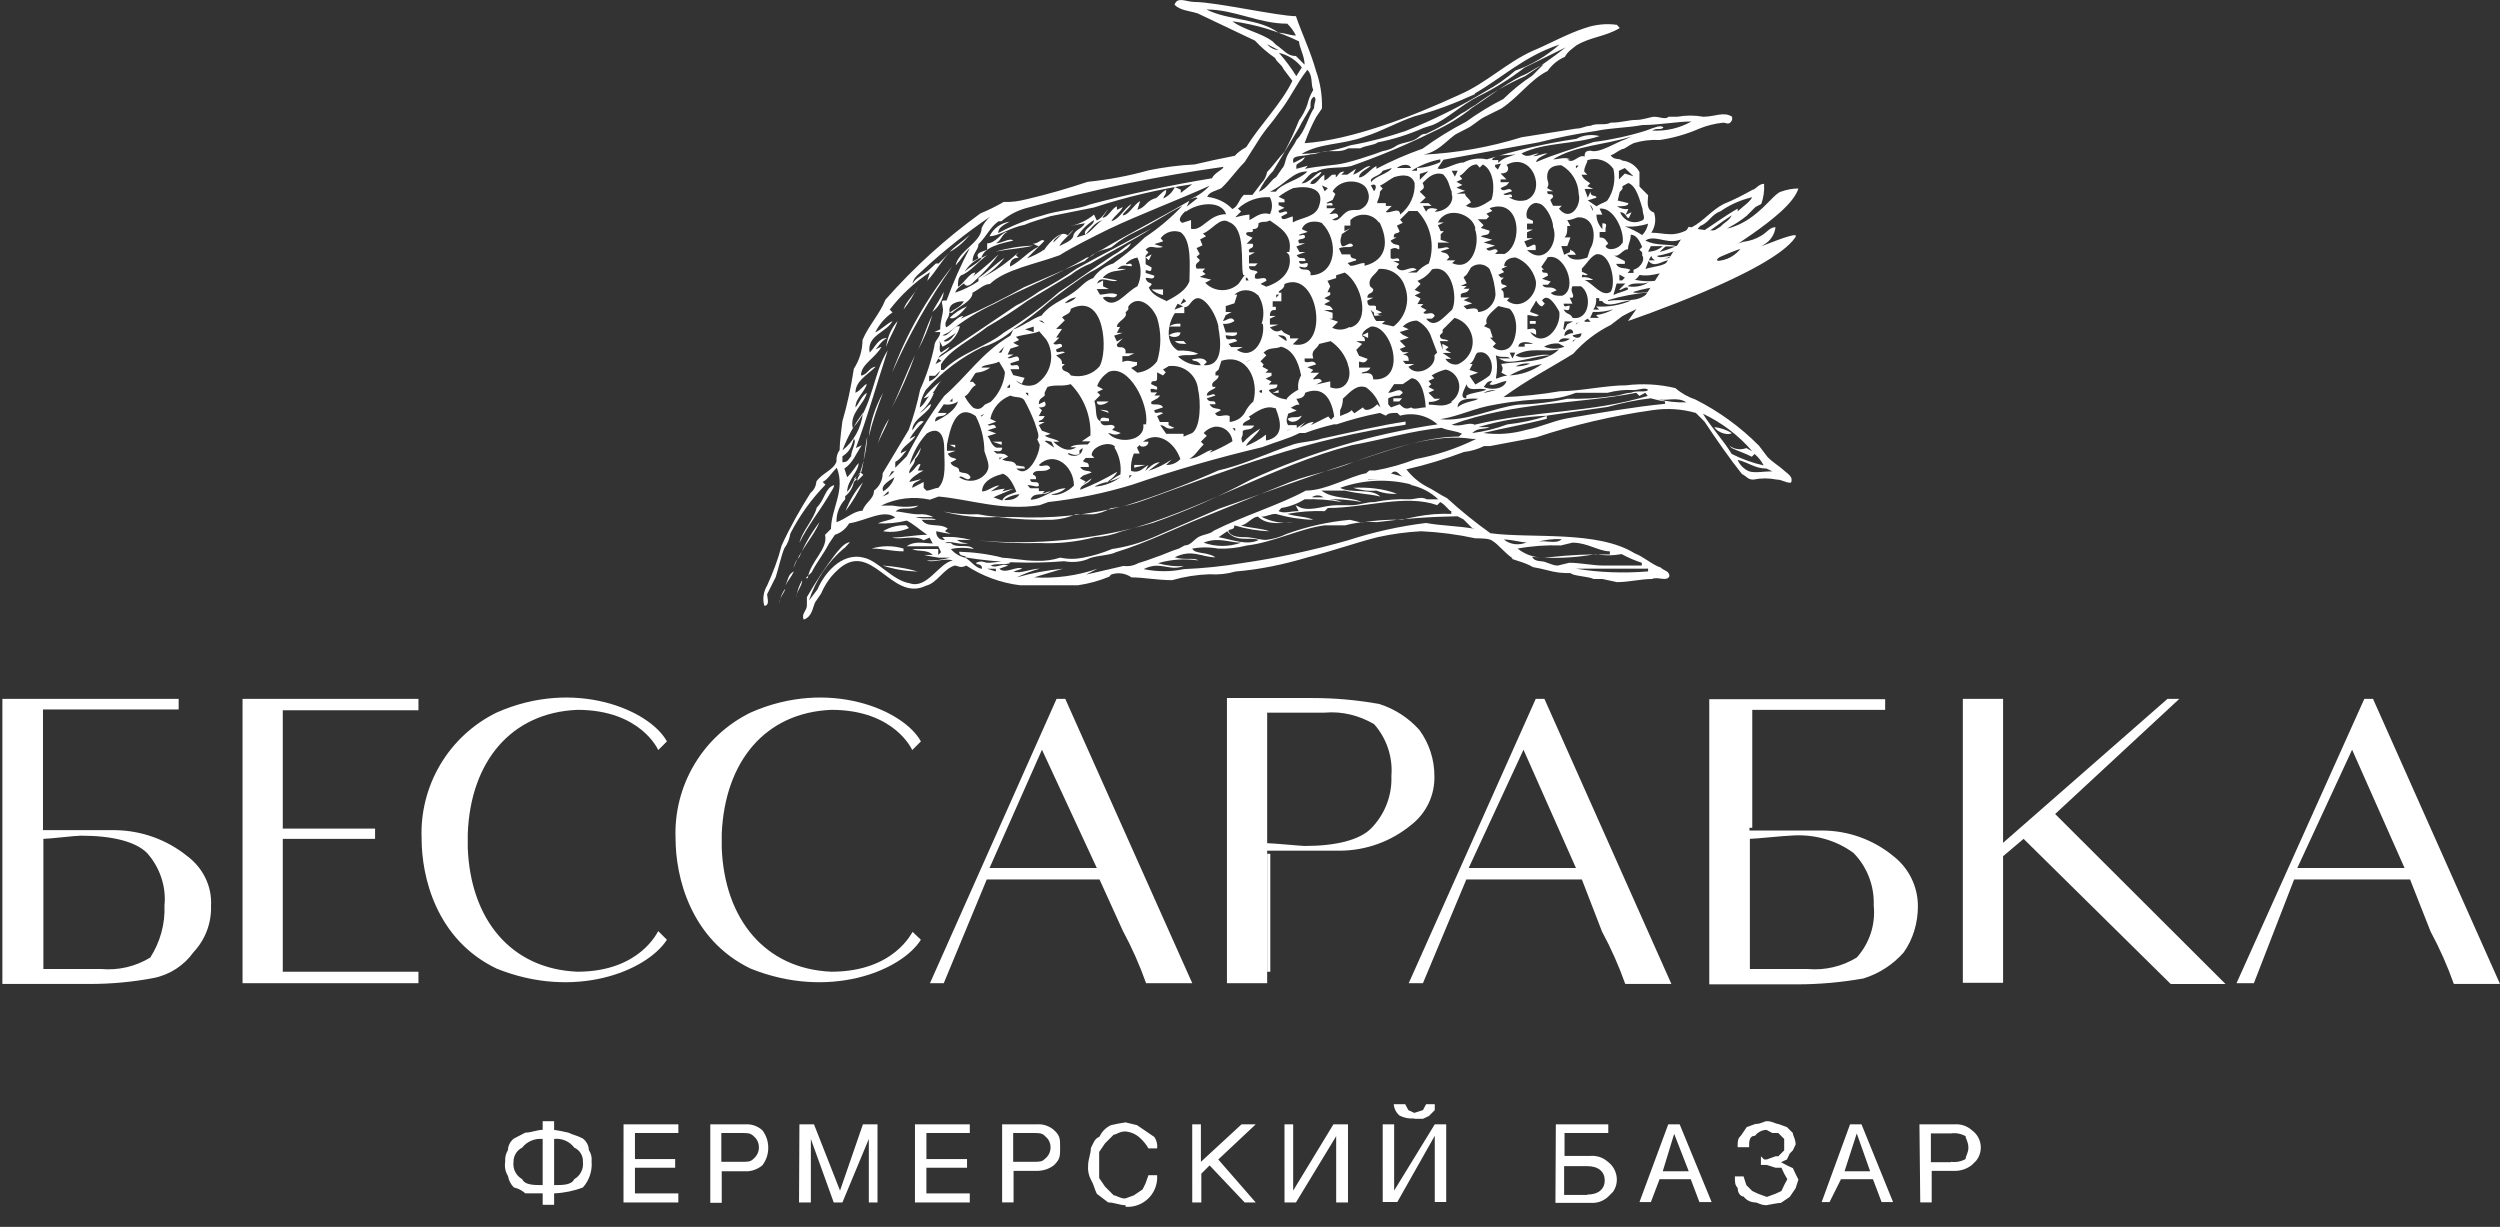 <?xml version="1.0" encoding="UTF-8"?> <svg xmlns="http://www.w3.org/2000/svg" width="108" height="53" viewBox="0 0 108 53" fill="none"><rect x="0" y="0" width="108" height="53" fill="#333333" stroke="none"/><g clip-path="url(#clip0_660_53)"><path d="M70.33 13.867C70.33 13.867 76.566 11.754 77.555 10.255C77.929 9.761 74.539 11.38 74.198 11.26C73.858 11.141 77.316 9.386 77.691 8.143C77.435 8.143 77.18 8.193 76.941 8.279C76.447 8.399 75.425 10.545 72.954 9.795C72.954 9.795 71.079 12.862 70.33 13.867ZM74.81 18.706C74.691 18.825 74.198 18.706 74.061 18.45C74.334 18.484 74.588 18.57 74.81 18.706ZM66.343 13.867H66.088V13.987H66.343V13.867ZM59.597 13.61H59.733L59.393 13.645L59.358 13.611V13.475L59.597 13.61ZM60.568 17.206L60.448 17.342H60.193V17.206H60.568ZM60.721 18.212V18.348C58.728 18.638 56.769 19.098 54.861 19.711C53.241 20.205 51.248 20.955 49.494 21.585C49.006 21.772 48.496 21.898 47.977 21.96C47.747 22.095 47.492 22.182 47.227 22.216H46.477C46.159 22.355 45.819 22.435 45.473 22.454C44.682 22.475 43.89 22.434 43.105 22.334C42.308 22.383 41.508 22.303 40.736 22.096C41.235 22.196 41.745 22.236 42.253 22.216C42.752 22.316 43.261 22.356 43.769 22.335C45.404 22.42 47.041 22.253 48.625 21.841C49.987 21.411 51.324 20.905 52.629 20.324C53.753 20.069 54.741 19.574 55.865 19.2C56.24 19.08 56.735 19.08 57.109 18.945C58.234 18.706 59.733 18.348 60.721 18.212ZM59.103 14.361V14.6L58.848 14.48L59.103 14.361ZM60.347 21.33C60.045 21.352 59.742 21.305 59.461 21.193C59.121 21.222 58.779 21.181 58.456 21.073C59.12 21.04 59.75 21.108 60.346 21.329M56.24 17.956C56.12 18.211 55.746 18.331 55.627 18.092C55.865 17.956 55.984 18.092 56.24 17.956ZM55.235 16.849V16.968H54.98L55.235 16.849ZM50.993 13.987V14.106H50.499C50.644 14.009 50.819 13.966 50.993 13.986M51.13 14.735L51.249 14.855C50.993 14.855 50.874 14.855 50.755 14.735H51.13ZM49.75 10.987L49.63 11.243L49.494 11.123L49.75 10.987ZM50.243 12.487V12.743C50.06 12.71 49.889 12.627 49.749 12.504H50.243V12.487ZM50.993 14.36C50.993 14.599 50.618 14.599 50.499 14.48C50.644 14.383 50.819 14.341 50.993 14.36ZM49.493 20.085L48.999 20.205V20.085H49.493ZM47.892 17.344C47.772 17.463 47.382 17.599 47.382 17.344H47.892ZM47.892 17.836L47.517 17.7C47.721 17.717 47.892 17.717 47.892 17.836ZM41.895 10.136C41.66 10.443 41.364 10.698 41.026 10.885C41.265 10.612 41.673 10.375 41.894 10.135M41.145 11.498C40.126 12.941 39.253 14.482 38.539 16.098C39.153 14.434 40.033 12.88 41.145 11.498ZM41.775 13.236C41.639 13.372 41.282 13.866 41.026 13.73C41.231 13.526 41.485 13.355 41.775 13.236ZM43.275 19.08V19.216L42.883 19.08H43.275ZM40.77 12.606C40.736 12.946 40.549 13.27 40.276 13.475C40.396 13.236 40.651 12.862 40.77 12.606ZM39.646 12.368C39.485 12.727 39.279 13.065 39.033 13.373C39.152 12.981 39.526 12.726 39.646 12.368ZM39.902 17.206C40.117 16.924 40.369 16.672 40.651 16.457C40.396 16.712 40.396 17.087 39.901 17.207M41.265 19.217V19.336L41.026 19.216L41.265 19.217ZM39.527 15.35C39.251 16.131 38.915 16.889 38.522 17.617C38.897 16.85 39.152 16.099 39.527 15.35ZM39.15 22.693L39.27 22.812C38.917 22.966 38.527 23.014 38.147 22.948C38.448 22.763 38.797 22.674 39.15 22.693ZM39.646 24.687C39.131 24.679 38.62 24.593 38.13 24.432C38.643 24.466 39.151 24.551 39.646 24.687ZM39.032 23.698V23.818C38.538 23.818 38.164 23.698 37.652 23.698C38.102 23.563 38.582 23.563 39.032 23.698ZM37.277 20.836C37.071 21.275 36.82 21.692 36.528 22.079C36.698 21.619 36.953 21.193 37.277 20.836ZM34.297 24.686C34.177 24.941 34.041 25.06 33.922 25.316C34.041 25.06 34.042 24.805 34.297 24.686Z" fill="white"></path><path d="M36.153 20.206C35.898 20.445 35.779 20.7 35.54 20.82L35.66 20.939C35.051 21.563 34.54 22.275 34.143 23.051C34.109 23.273 34.023 23.494 33.888 23.681C33.768 23.937 33.632 24.551 33.513 24.925L33.138 25.675C33.138 25.795 33.274 26.169 33.018 26.169C32.977 26.024 32.967 25.872 32.988 25.722C33.008 25.573 33.059 25.429 33.138 25.3C33.393 24.738 33.615 24.159 33.768 23.562C34.126 22.779 34.552 22.029 35.012 21.297C35.086 21.236 35.147 21.161 35.191 21.076C35.235 20.991 35.261 20.898 35.267 20.802C35.523 20.428 36.017 20.308 36.137 19.933C36.121 19.757 36.169 19.582 36.273 19.439C36.273 19.065 36.392 18.196 36.392 18.196C36.613 17.446 36.767 16.696 36.886 15.93C37.128 15.56 37.258 15.128 37.261 14.686C37.516 14.073 38.011 13.562 38.249 12.948C39.475 11.556 40.852 10.305 42.355 9.218C42.695 9.081 43.036 8.91 43.36 8.723C43.701 8.74 44.025 8.689 44.365 8.603C45.251 8.395 46.127 8.145 46.989 7.854C47.876 7.765 48.754 7.6 49.613 7.36C50.27 7.223 50.936 7.138 51.606 7.104C52.183 6.967 52.762 6.842 53.344 6.73C53.48 6.576 53.651 6.457 53.838 6.355C54.452 5.367 55.355 4.481 55.832 3.493L55.457 2.998C55.337 2.743 55.201 2.743 55.082 2.504C54.766 2.286 54.475 2.035 54.213 1.754L51.743 0.58C51.368 0.46 50.993 0.46 50.737 0.205C50.874 -0.169 51.231 0.086 51.623 0.086C52.493 0.086 55.235 0.699 55.985 0.699C56.24 1.449 56.615 2.216 56.854 3.068C57.039 3.587 57.126 4.136 57.109 4.686L56.854 5.061C56.661 5.423 56.496 5.798 56.36 6.185C58.353 6.049 60.96 5.061 63.09 4.073C64.214 3.579 65.083 2.71 66.207 2.199C66.837 1.943 67.724 1.449 68.473 1.211C68.916 1.057 69.393 1.006 69.853 1.074L69.973 1.211C69.359 1.585 68.729 1.585 68.098 1.961C67.962 2.079 67.724 2.216 67.604 2.454C67.302 2.585 67.042 2.798 66.854 3.068C66.105 3.442 65.611 4.192 64.861 4.686L64.111 5.061C63.856 5.197 63.618 5.436 63.362 5.555L62.868 5.811C62.374 6.185 62.101 6.561 61.488 6.68C62.928 6.611 64.353 6.359 65.73 5.93C66.6 5.794 67.349 5.674 68.098 5.555C68.354 5.555 68.473 5.435 68.712 5.435C68.967 5.299 69.342 5.435 69.581 5.299C70.075 5.299 70.331 5.18 70.705 5.18C70.961 5.18 71.335 5.044 71.455 5.044C71.71 5.044 71.949 5.18 72.085 5.044H72.46C72.835 4.976 73.21 4.976 73.584 5.044C74.079 5.044 74.47 4.805 74.828 5.044V5.18C74.708 5.436 74.573 5.3 74.453 5.3C74.096 5.334 73.746 5.42 73.414 5.555C72.865 5.796 72.287 5.962 71.694 6.049C71.314 6.027 70.933 6.073 70.569 6.185C70.313 6.305 70.194 6.441 70.075 6.441C69.819 6.561 69.7 6.697 69.581 6.697C69.7 6.935 69.955 6.816 70.075 6.935C70.231 6.951 70.38 7.004 70.511 7.09C70.641 7.176 70.749 7.292 70.825 7.429V8.059L71.199 8.434C71.199 8.69 71.08 9.048 71.455 9.184C71.503 9.328 71.517 9.482 71.496 9.633C71.476 9.783 71.42 9.927 71.335 10.053C71.949 10.053 72.324 10.308 73.09 9.814C73.584 9.559 73.96 9.064 74.47 8.809C74.896 8.639 75.322 8.417 75.714 8.196C75.834 8.196 75.97 7.94 76.208 7.94C76.228 8.235 76.187 8.531 76.088 8.81L75.833 8.945L75.459 9.32C75.227 9.51 74.975 9.675 74.709 9.814C74.079 10.308 73.329 10.939 72.716 11.433C73.584 11.313 74.453 10.683 75.322 10.445C75.595 10.411 75.85 10.325 76.072 10.189C76.327 10.053 76.447 9.814 76.702 9.814C76.684 9.969 76.63 10.117 76.544 10.248C76.458 10.378 76.343 10.486 76.208 10.564C75.942 10.767 75.65 10.934 75.339 11.058C75.107 11.334 74.808 11.545 74.47 11.671C74.215 11.791 73.84 11.927 73.584 12.046C73.186 12.204 72.808 12.41 72.46 12.66C71.83 12.915 71.08 13.154 70.33 13.528L70.075 13.665L69.581 14.04C68.966 14.346 68.416 14.768 67.962 15.283C66.974 15.897 65.969 16.408 64.946 17.158C65.763 17.125 66.577 17.04 67.383 16.902C68.252 16.902 69.376 16.646 70.245 16.646C70.957 16.558 71.678 16.599 72.375 16.766C72.63 16.987 72.937 17.158 73.244 17.26C74.259 17.773 75.186 18.446 75.987 19.253L76.362 19.747C76.617 20.003 76.856 20.122 77.112 20.361C77.248 20.48 77.486 20.616 77.367 20.855C77.111 20.855 76.992 20.718 76.753 20.718C76.421 20.65 76.08 20.65 75.748 20.718C75.493 20.718 75.493 20.599 75.254 20.48C74.76 19.866 74.13 18.963 73.635 18.214L73.261 17.839C72.652 17.665 72.013 17.624 71.387 17.719C69.683 17.959 67.997 18.35 66.361 18.895C65.611 19.032 64.981 19.151 64.367 19.27H64.112C63.839 19.406 63.545 19.492 63.242 19.526C62.425 19.832 61.59 20.088 60.755 20.276C60.994 20.582 61.283 20.838 61.641 21.025C61.897 21.145 62.255 21.4 62.511 21.519C63.106 22.064 63.72 22.559 64.384 23.035C66.139 23.274 69.001 22.899 70.62 23.905C70.995 24.041 71.37 24.398 71.744 24.518C71.864 24.654 72.119 24.654 72.119 24.892C72 25.148 71.625 24.892 71.369 25.012C70.876 25.012 70.381 25.148 69.853 25.148L69.223 25.012H68.848C68.593 24.892 67.979 24.892 67.843 24.756C67.509 24.768 67.176 24.727 66.855 24.636C66.65 24.586 66.445 24.535 66.225 24.5C65.85 24.262 65.1 24.126 65.355 24.126C64.981 23.87 64.725 23.512 64.487 23.376C64.367 23.256 63.992 23.256 63.737 23.256C62.963 23.088 62.177 22.985 61.386 22.95C60.756 22.984 60.125 23.07 59.512 23.206C58.506 23.461 57.518 23.819 56.496 24.075C55.474 24.381 54.434 24.603 53.378 24.688C53.013 24.794 52.633 24.835 52.254 24.808C51.706 24.826 51.162 24.911 50.635 25.063C50.005 25.063 49.391 24.943 48.88 24.943C48.753 24.853 48.606 24.795 48.452 24.774C48.297 24.753 48.14 24.771 47.994 24.824L47.926 24.909C47.489 25.091 47.031 25.217 46.563 25.284H44.076C43.243 25.184 42.444 24.892 41.742 24.432C41.486 24.569 41.367 24.432 41.248 24.432C40.753 24.569 40.498 25.182 40.004 25.302C38.487 26.051 37.636 23.189 36.136 24.671C35.846 24.943 35.626 25.284 35.472 25.642L35.216 26.017C35.097 26.255 35.097 26.63 34.722 26.767C34.603 26.511 34.858 26.392 34.858 26.153V25.795C35.233 25.148 35.642 24.518 36.102 23.921C36.222 23.785 36.477 23.427 36.716 23.427L36.477 23.683H36.46C35.756 24.285 35.232 25.069 34.944 25.949L35.319 25.455C35.574 24.841 36.324 23.836 37.312 24.092C37.925 24.211 38.556 25.08 39.305 25.199C40.055 25.455 40.549 24.33 41.162 24.211C40.788 24.091 40.294 24.331 40.038 24.211C40.377 24.223 40.716 24.183 41.043 24.091H40.549C40.345 24.058 40.123 24.024 39.919 23.972H40.293C40.038 23.717 39.663 23.853 39.408 23.717H40.532V23.972L40.652 23.853L40.532 23.598H39.169C39.544 23.342 39.919 23.478 40.293 23.478L40.157 23.223L39.902 23.342C39.527 23.086 38.896 23.342 38.539 23.222C39.033 23.222 39.544 23.103 40.055 23.103C39.68 22.848 39.425 22.609 39.169 22.49C38.762 22.589 38.343 22.63 37.925 22.61C38.181 22.49 38.419 22.49 38.675 22.354C38.181 21.979 37.431 22.49 36.682 22.609C36.545 22.844 36.327 23.02 36.068 23.103L35.813 23.478C35.557 23.972 35.319 24.228 35.063 24.722L34.807 24.978H34.893C35.012 24.228 35.779 23.734 35.643 23.103L35.898 22.848C35.915 21.945 36.528 21.195 36.153 20.208M74.317 9.132C73.942 9.252 73.823 9.626 73.448 9.762C73.203 10.081 72.853 10.304 72.46 10.392C71.949 10.512 71.455 10.137 71.08 10.392C71.574 10.648 72.085 10.512 72.46 10.648H71.949L71.693 10.887C73.073 10.512 73.959 9.643 75.067 9.013V9.132C75.322 8.893 75.561 8.757 75.697 8.519C75.202 8.634 74.734 8.842 74.317 9.132ZM71.08 11.619C71.455 11.5 71.949 11.5 72.085 11.245C71.83 11.245 71.455 11.619 71.199 11.245C71.822 11.272 72.437 11.098 72.954 10.75C73.38 10.393 73.84 10.086 74.317 9.796C74.573 9.541 74.692 9.541 74.811 9.302C73.823 9.932 72.954 10.819 71.574 11.057C71.694 11.177 71.949 11.057 72.204 11.057C71.949 11.177 71.454 11.432 71.336 11.057C71.199 11.245 71.199 11.364 71.08 11.619ZM71.438 12.249C72.068 12.505 72.818 11.994 73.448 11.619C74.062 11.381 74.811 11.245 75.186 10.75C74.061 11.125 72.579 11.994 71.438 12.25M70.944 5.402C70.33 5.521 69.581 5.521 68.95 5.657C68.115 5.777 67.28 5.947 66.463 6.151L62.357 6.901L62.101 7.276C62.357 7.396 62.851 7.02 63.226 7.02C63.534 6.857 63.891 6.809 64.231 6.884C65.495 6.487 66.788 6.191 68.098 5.998C68.405 5.828 68.763 5.794 69.104 5.878C67.979 6.254 66.736 6.134 65.73 6.628C65.986 6.867 66.224 6.628 66.48 6.628L66.224 6.748C66.48 6.748 66.599 6.628 66.854 6.628C66.599 6.748 66.361 6.867 66.361 7.003C67.229 6.628 68.098 6.39 68.848 6.134C69.617 6.037 70.375 5.872 71.114 5.64C71.489 5.504 71.727 5.385 71.864 5.504C71.744 5.64 71.608 5.504 71.37 5.64C71.963 5.675 72.555 5.539 73.073 5.248C72.443 5.248 71.694 5.402 70.944 5.402ZM76.565 20.361L76.309 20.241C75.815 20.241 75.559 19.986 75.066 19.866C75.16 20.089 75.337 20.267 75.56 20.361C75.815 20.446 76.19 20.361 76.565 20.361ZM75.798 19.611L75.679 19.731C75.423 19.594 75.049 19.475 74.81 19.355L74.69 19.236C74.793 19.321 74.917 19.377 75.049 19.398C75.18 19.419 75.316 19.405 75.44 19.356L75.696 19.492C75.108 18.808 74.382 18.257 73.566 17.873C73.941 18.486 74.436 18.998 74.81 19.611C75.253 19.832 75.713 20.003 76.19 20.105C76.093 19.916 75.96 19.748 75.798 19.611ZM70.823 11.893C70.687 12.029 70.687 12.149 70.432 12.029C70.812 12.151 71.216 12.181 71.61 12.116C72.004 12.05 72.376 11.892 72.697 11.654C72.067 11.62 71.437 11.995 70.823 11.876V11.893ZM67.093 6.884C67.348 6.884 67.586 6.764 67.842 6.884H67.706C67.961 7.122 68.2 6.645 68.456 6.764C68.456 6.645 68.456 6.509 68.711 6.509C69.086 6.645 69.835 6.134 70.227 6.015L70.483 5.895C69.324 6.271 68.08 6.271 67.093 6.884ZM71.317 10.632L71.198 10.871C71.43 10.873 71.655 10.788 71.828 10.632H71.317ZM70.193 7.259L69.937 7.378V7.753L70.193 7.497L70.568 7.617L70.193 7.259ZM70.96 9.525C71.096 9.405 70.96 9.269 70.96 9.031C70.84 8.656 70.704 8.042 70.346 7.906L70.091 8.042V8.162L69.971 8.298C69.921 8.502 69.869 8.707 69.852 8.911V8.656L70.346 8.776C70.346 8.911 70.091 8.911 69.852 8.911C69.997 9.008 70.172 9.051 70.346 9.031L70.227 9.286L70.483 9.167L70.363 9.423C70.244 9.423 70.244 9.167 69.989 9.167C70.022 9.252 70.072 9.33 70.136 9.395C70.2 9.461 70.276 9.513 70.36 9.548C70.445 9.583 70.535 9.6 70.627 9.599C70.718 9.598 70.808 9.579 70.892 9.542L70.977 9.508L70.96 9.525ZM70.193 9.78C70.466 9.883 70.704 10.002 70.943 10.155C71.077 10.021 71.166 9.848 71.198 9.661C70.875 9.769 70.533 9.81 70.193 9.781M70.568 12.644C70.998 12.68 71.43 12.591 71.811 12.388C71.388 12.402 70.969 12.477 70.568 12.61V12.644ZM70.448 10.156C70.448 10.412 70.329 10.531 70.329 10.77C70.074 10.77 69.954 11.144 69.699 11.025L70.193 11.281V11.4H69.818C69.938 11.655 70.193 11.536 70.432 11.655L70.312 11.792H70.568V11.655C70.943 11.536 71.062 11.161 70.943 11.042V10.906L70.823 10.786L70.943 10.667C70.823 10.395 70.687 10.139 70.448 10.139V10.156ZM69.443 8.656C69.576 8.458 69.668 8.236 69.712 8.002C69.756 7.767 69.751 7.527 69.699 7.294C69.577 7.119 69.402 6.987 69.199 6.92C68.997 6.852 68.778 6.852 68.575 6.919C68.575 7.055 68.438 7.175 68.438 7.413L68.575 7.549H68.319C68.439 7.805 68.575 7.805 68.694 7.924L68.574 8.044L68.83 8.163H68.455L68.591 8.538L68.711 8.282C68.711 8.538 68.966 8.402 68.966 8.538L68.592 8.657L68.966 8.912C69.205 8.759 69.324 8.758 69.443 8.656ZM65.865 2.917C65.245 3.398 64.577 3.815 63.872 4.16C63.122 4.535 62.492 5.165 61.879 5.404L61.504 5.523C60.865 5.807 60.197 6.019 59.511 6.153C59.391 6.273 59.016 6.273 58.761 6.409H58.25C58.096 6.494 57.926 6.529 57.756 6.529H57.381C57.125 6.529 56.887 6.664 56.631 6.664C56.257 6.784 55.745 6.664 55.881 7.039L56.376 6.784C56.256 7.039 56.001 7.039 56.001 7.159V7.295L56.495 7.159L56.375 7.295C56.989 7.159 57.619 7.159 58.114 7.039C58.608 6.92 58.982 6.784 59.357 6.664L59.732 6.528C59.954 6.494 60.175 6.408 60.362 6.273C60.618 6.153 60.857 6.153 61.112 6.034C61.368 5.898 61.368 5.779 61.606 5.779C62.139 5.539 62.647 5.248 63.123 4.909C63.378 4.79 63.497 4.654 63.736 4.535C64.403 4.042 65.123 3.625 65.882 3.291C66.479 2.899 67.075 2.491 67.637 2.047L65.865 2.917ZM70.346 12.372C70.52 12.4 70.697 12.392 70.867 12.348C71.038 12.304 71.197 12.225 71.335 12.116C71.062 12.372 70.568 12.116 70.312 12.372H70.346ZM63.736 4.058C62.884 4.45 61.998 4.79 61.096 5.028C60.346 5.284 59.715 5.659 58.966 5.898C57.96 6.273 57.091 6.153 56.222 6.648C56.947 6.634 57.666 6.508 58.352 6.273C59.152 6.136 59.954 5.915 60.72 5.659C61.93 5.176 63.098 4.594 64.213 3.921C64.658 3.678 65.075 3.387 65.457 3.053C66.159 2.804 66.807 2.422 67.365 1.928C65.849 2.422 64.826 3.41 63.702 4.041L63.736 4.058ZM69.477 13.002C70.107 12.883 70.721 13.139 71.232 12.627C70.631 12.681 70.038 12.795 69.46 12.968L69.477 13.002ZM70.091 10.532C70.211 10.038 69.716 8.913 69.103 9.016L69.222 9.271H68.966C68.966 9.51 69.069 9.731 69.222 9.901V9.646C69.477 9.646 69.358 9.766 69.358 9.902V10.021H69.103V10.259C69.358 10.259 69.358 10.379 69.477 10.515L69.358 10.635C69.46 10.873 69.955 10.753 70.074 10.498L70.091 10.532ZM71.607 17.245C72.016 17.347 72.442 17.398 72.851 17.381C72.442 17.108 71.931 17.364 71.573 17.228L71.607 17.245ZM65.713 3.288C64.963 3.663 64.197 4.276 63.601 4.651C63.106 5.053 62.562 5.39 61.982 5.656C60.81 6.235 59.604 6.742 58.37 7.173C57.876 7.292 57.246 7.173 56.854 7.428C56.598 7.428 56.479 7.684 56.224 7.922C56.598 7.922 56.854 7.428 57.092 7.428C56.973 7.684 56.717 7.684 56.598 7.922C56.854 8.059 56.973 7.667 57.212 7.547V7.803C57.467 7.683 57.467 7.547 57.586 7.547H57.706V7.667C57.842 7.547 57.842 7.411 58.08 7.411L57.944 7.547H58.2L58.575 7.292L58.455 7.547C58.83 7.411 58.949 7.173 59.205 7.173C59.085 7.292 58.711 7.428 58.711 7.667C58.966 7.667 59.205 7.292 59.461 7.173V7.292C60.108 6.952 60.772 6.662 61.454 6.423C62.047 5.988 62.674 5.601 63.328 5.264C63.84 4.893 64.382 4.562 64.946 4.276C65.326 3.9 65.743 3.564 66.19 3.271L66.684 2.777C66.344 2.913 66.087 3.152 65.713 3.288ZM69.957 11.858V12.113H70.076L70.195 11.994L69.957 11.858ZM69.837 12.25L69.701 12.744C69.956 12.624 70.076 12.624 70.331 12.505C70.331 12.25 69.957 12.625 69.957 12.505L70.212 12.25H69.837ZM69.207 13H69.087V12.88H68.951C68.973 13.054 68.93 13.229 68.832 13.374H69.088L68.951 13.238C69.47 13.274 69.99 13.186 70.468 12.982C70.076 12.982 69.445 13.357 69.207 12.999M68.08 7.138V7.274L68.2 7.154H68.217H68.08V7.138ZM68.694 8.875L68.813 9.114V9.03L68.728 8.876L68.694 8.875ZM71.317 17.207C70.687 17.275 70.057 17.411 69.443 17.581L66.82 17.956V18.092C65.831 18.348 65.065 18.467 64.077 18.706C64.699 18.789 65.331 18.743 65.934 18.57C66.564 18.45 67.058 18.195 67.688 18.075C69.205 17.82 70.551 17.581 71.931 17.445V17.343C71.723 17.314 71.518 17.268 71.317 17.207ZM69.58 12.607C69.835 12.232 69.58 10.869 68.95 10.987C68.694 11.107 68.574 11.363 68.336 11.601V11.738L68.591 11.857C68.455 11.977 68.336 11.737 68.336 11.977C68.51 11.955 68.685 11.997 68.83 12.095H68.455C68.83 12.249 69.205 12.862 69.58 12.606M68.2 8.381C68.193 8.127 68.121 7.878 67.989 7.661C67.858 7.443 67.672 7.263 67.45 7.138C67.075 7.138 66.837 7.274 66.837 7.632C66.837 7.887 66.956 7.887 66.837 8.126L67.092 8.262H66.837C66.837 8.518 67.092 8.262 67.092 8.518L66.972 8.637L67.092 8.892H67.467L67.347 9.012C67.825 9.625 68.336 8.875 68.2 8.382M68.694 10.75C68.949 10.376 68.949 9.387 68.2 9.387C68.08 9.387 67.944 9.507 67.706 9.507L67.842 9.762H67.706C67.706 10.001 67.706 10.137 67.586 10.256H67.842L67.706 10.631H67.45L67.57 11.006L67.825 10.886V10.75C67.825 10.87 67.944 10.75 68.08 11.006H67.706C67.842 11.261 68.2 11.261 68.575 11.126L68.694 10.75ZM70.568 16.85C70.189 16.83 69.809 16.87 69.443 16.969H68.08C67.757 17.096 67.419 17.182 67.075 17.225C66.24 17.242 65.405 17.327 64.588 17.48C63.702 17.616 63.071 17.974 62.22 18.11C63.344 18.23 64.486 17.616 65.593 17.48C66.304 17.464 67.012 17.378 67.706 17.225C68.37 17.242 69.034 17.208 69.699 17.105C69.954 17.105 70.193 16.969 70.449 16.969C70.704 16.849 71.079 16.969 71.199 16.849C71.079 16.713 70.823 16.85 70.568 16.85ZM71.078 16.968L70.823 17.104L70.687 16.968C68.2 17.462 65.457 17.343 62.714 18.348C63.088 18.468 63.464 18.212 63.702 18.348C66.326 17.718 68.694 17.854 71.182 17.104L71.078 16.968ZM68.813 13.475L68.693 13.731H69.069L68.949 13.611C69.222 13.578 69.477 13.492 69.699 13.356C69.425 13.447 69.136 13.488 68.847 13.476L68.813 13.475ZM69.171 13.731L69.307 13.611L69.205 13.731H69.171ZM67.927 13.731C68.677 13.867 68.796 12.726 68.302 12.368H67.927C67.807 12.623 68.047 12.743 67.927 12.862H67.807L67.927 13.118H67.552C67.552 13.373 67.808 13.118 67.808 13.237C67.808 13.492 67.671 13.373 67.552 13.373C67.688 13.629 67.825 13.493 67.944 13.748H67.927V13.731ZM68.677 14.106L68.932 13.85L68.694 14.106H68.677ZM65.951 8.636C66.819 8.262 66.206 6.524 65.081 7.12C65.201 7.257 65.201 7.495 64.826 7.495L65.082 7.751H64.826V7.871H65.201L65.081 8.006L64.826 8.126C64.946 8.381 65.201 8.006 65.32 8.262L64.946 8.382C65.082 8.518 65.32 8.262 65.32 8.518H65.184C65.294 8.595 65.421 8.646 65.554 8.667C65.687 8.687 65.823 8.677 65.951 8.637M67.092 9.797C67.092 9.422 66.717 8.791 66.462 8.791C66.206 8.671 65.848 9.047 65.968 9.421L66.223 9.541V9.66H65.968V9.916H66.223L65.968 10.035V10.29H66.223L65.848 10.427L65.968 10.682C66.104 10.682 66.343 10.427 66.343 10.682V10.802H65.968C66.7 11.5 67.365 10.495 67.092 9.796M68.455 13.901H68.711L68.591 13.765L68.455 13.85V13.901ZM66.837 11.158L66.581 11.533L66.701 11.653H66.615C66.615 11.908 66.871 11.653 66.871 11.908L66.615 12.044L66.99 12.164L66.87 12.3H66.632C66.752 12.538 67.007 12.3 67.246 12.538L66.99 12.658C67.126 12.777 67.245 12.777 67.484 12.777C68.2 12.504 67.586 10.869 66.837 11.124V11.158ZM64.468 6.916H64.724V7.036C64.98 6.78 65.218 6.78 65.474 6.66C65.116 6.746 64.724 6.626 64.468 6.865V6.916ZM68.08 14.021L68.2 13.901L68.08 13.987V14.021ZM67.944 14.515C68.08 14.634 68.319 14.634 68.319 14.395L67.944 14.481V14.515ZM67.586 13.901L67.536 14.208L67.586 14.259L67.706 14.004L67.961 13.884H67.586V13.901ZM67.586 14.515C67.842 14.395 67.842 14.395 67.961 14.395C67.961 14.105 67.586 14.225 67.586 14.481V14.515ZM67.944 14.77L68.08 14.634L67.944 14.719V14.77ZM67.331 14.77C67.507 14.786 67.682 14.738 67.825 14.634C67.569 14.6 67.45 14.6 67.365 14.719L67.331 14.77ZM64.588 7.206L64.707 7.325L64.843 7.069L64.588 7.12V7.206ZM67.365 13.476C67.229 13.22 66.871 12.606 66.615 12.981L66.735 13.118L66.615 13.237C66.615 13.237 66.495 13.237 66.36 12.981C66.24 13.237 66.104 13.356 66.104 13.475L66.479 13.612C66.359 13.731 66.223 13.612 65.985 13.612V14.225C66.104 14.225 66.36 14.105 66.36 14.345V14.464L66.104 14.344C66.615 15.077 67.45 14.225 67.364 13.475M64.962 10.987C65.83 10.612 65.712 8.499 64.348 8.994L64.468 9.113L64.212 9.233L64.332 9.351L64.212 9.471H63.837L64.093 9.726L63.973 9.846L64.348 9.965C64.348 10.22 64.093 10.101 63.973 10.22L64.467 10.357L64.093 10.476L64.587 10.612L64.212 10.732C64.332 10.987 64.587 10.612 64.706 10.851L64.586 10.97H64.451H64.961L64.962 10.987ZM65.472 15.348C65.848 15.604 66.478 15.229 66.989 15.348C66.376 15.348 65.473 15.723 64.996 15.604L64.74 15.484H65.234C65.114 15.348 64.859 15.484 64.621 15.348C64.689 15.672 64.689 16.013 64.621 16.354C64.741 16.354 64.876 16.234 65.115 16.234L64.859 16.098C64.979 15.843 64.859 15.843 64.859 15.723C65.609 15.587 66.716 15.723 67.347 15.093C66.699 15.229 66.085 14.973 65.472 15.348ZM67.586 14.974L67.331 14.837C67.112 14.821 66.894 14.869 66.701 14.974C66.99 15.093 67.314 15.093 67.586 14.974ZM68.08 24.566C69.102 24.736 70.159 24.77 71.198 24.685V24.565L68.08 24.566ZM66.343 12.111C66.223 11.651 65.9 11.277 65.473 11.123C65.218 11.123 64.98 11.243 64.98 11.498H65.116L64.86 11.618L64.98 11.754L64.724 11.873L64.844 11.993H64.963L64.843 12.111C64.843 12.367 64.963 12.248 65.099 12.367L64.843 12.487C64.963 12.605 64.963 12.605 64.963 12.861H65.218L65.098 12.981C65.712 13.474 66.462 12.725 66.343 12.111ZM63.31 8.876C63.685 9.115 64.06 8.876 64.434 8.621C64.571 8.246 64.571 7.377 64.06 7.104L63.923 7.241L63.804 7.104C63.429 7.104 63.31 7.479 63.054 7.599L63.174 7.735L62.918 7.855L63.174 7.99L62.918 8.11L63.293 8.246L62.918 8.366H63.293C63.293 8.502 63.413 8.502 63.548 8.74L63.344 8.876H63.31ZM66.802 24.312C66.922 24.312 67.058 24.432 67.297 24.432L67.791 24.312C68.285 24.312 68.779 24.432 69.307 24.432H70.926V24.312C70.625 24.215 70.334 24.089 70.056 23.937C69.682 24.006 69.307 24.006 68.932 23.937C68.028 24.103 67.105 24.143 66.189 24.057C66.325 24.312 66.615 24.193 66.837 24.312H66.802ZM65.184 16.219C65.7 16.203 66.199 16.031 66.615 15.725C66.125 15.81 65.652 15.977 65.218 16.219H65.184ZM65.559 14.976H65.865V14.856H66.24C65.968 14.737 65.593 14.737 65.593 14.993H65.559V14.976ZM67.927 23.443L67.433 23.563C66.805 23.541 66.177 23.586 65.559 23.699C65.749 23.85 65.968 23.962 66.202 24.026C66.436 24.09 66.681 24.107 66.922 24.074C67.793 23.974 68.67 23.933 69.546 23.954V23.818C69.069 23.818 68.575 23.443 67.944 23.443H67.927ZM62.715 7.377L62.851 7.633L62.971 7.377H62.715ZM65.1 15.077C65.475 14.959 65.713 13.834 65.22 13.34L64.725 13.22C64.469 13.46 64.112 13.715 64.231 13.97L64.111 14.09L64.367 14.209L64.487 14.584H64.367L64.623 14.839L64.487 14.976C64.566 15.054 64.668 15.106 64.777 15.124C64.887 15.142 65 15.126 65.1 15.078M65.475 15.828C65.696 15.828 65.901 15.794 66.105 15.709C65.888 15.679 65.666 15.721 65.475 15.829M63.737 9.866C63.617 9.236 62.493 8.861 62.118 9.611H62.374L62.118 9.731L62.238 9.986H62.374L62.237 10.122V10.361L62.612 10.48H62.118V10.735C62.374 10.735 62.493 10.616 62.612 10.735L62.237 10.855C62.374 10.974 62.493 10.855 62.612 11.11L62.493 11.246H62.868L62.732 11.366C63.601 11.758 63.958 10.514 63.72 9.901L63.737 9.866ZM64.606 12.729C64.588 12.347 64.501 11.972 64.35 11.621C64.253 11.507 64.114 11.435 63.964 11.422C63.814 11.41 63.665 11.457 63.55 11.553L63.362 11.86L63.226 11.98L63.362 12.235L63.106 12.354H63.362L63.226 12.474H63.481C63.362 12.712 63.226 12.593 63.106 12.712V12.848H63.481L63.226 12.968L63.601 13.104L63.226 13.223L63.362 13.359C63.482 13.359 63.856 13.223 63.856 13.479C64.248 13.461 64.572 13.138 64.606 12.729ZM63.856 18.453H64.35C64.095 18.573 63.856 18.453 63.6 18.709C64.118 18.643 64.627 18.517 65.117 18.334C65.708 18.27 66.29 18.145 66.855 17.959C65.838 17.996 64.831 18.162 63.856 18.453ZM62.715 8.382V8.28C62.595 8.024 62.595 7.786 62.34 7.53C61.965 7.411 61.71 7.65 61.454 7.905C61.59 8.161 61.454 8.161 61.334 8.28L61.59 8.536L61.335 8.774H61.709L61.846 8.894H61.471L61.607 9.149C61.727 8.893 61.982 9.029 62.101 9.029L61.982 9.149C62.476 9.132 62.834 8.757 62.715 8.382ZM60.977 7.377H61.215V7.257C61.564 7.241 61.906 7.154 62.221 7.002V6.883C61.779 6.969 61.357 7.136 60.977 7.377ZM65.219 15.231L65.339 15.487L65.458 15.231H65.219ZM65.083 16.101L65.338 15.981L65.1 16.101H65.083ZM61.335 7.513V7.769L61.709 7.394L61.335 7.513ZM64.35 16.594L64.47 16.458C64.214 16.458 64.214 16.594 64.095 16.714C64.35 16.85 64.964 16.85 65.083 16.458C64.844 16.475 64.469 16.714 64.35 16.594ZM66.344 23.426C66.718 23.29 67.212 23.546 67.468 23.29C67.088 23.274 66.709 23.32 66.344 23.426ZM64.35 16.22C64.606 15.846 64.35 15.096 63.856 15.232C63.72 15.232 63.72 15.607 63.481 15.726H63.617L63.481 15.982L63.856 16.102L63.481 16.237L63.737 16.612C63.941 16.493 64.163 16.374 64.35 16.22ZM60.346 7.259H60.96C60.858 7.02 60.466 7.139 60.346 7.259ZM64.129 16.97L64.623 16.85C64.439 16.837 64.255 16.879 64.095 16.97H64.129ZM61.113 7.906C60.977 7.531 60.619 7.531 60.227 7.651C59.972 7.787 59.852 7.906 59.614 8.025L59.734 8.145L59.614 8.281C59.614 8.537 59.494 8.656 59.494 8.775H59.869V8.895H60.125L59.869 9.15C59.989 9.27 60.483 8.894 60.483 9.27C60.909 8.945 61.147 8.417 61.113 7.906ZM62.732 13.376C62.987 12.881 62.732 11.382 61.862 11.637C61.709 11.864 61.489 12.037 61.232 12.132L61.369 12.268L61.113 12.523L61.369 12.643L61.113 12.762L61.369 12.898L61.232 13.137H61.488L61.368 13.256L61.624 13.392L61.488 13.512C61.624 13.648 61.863 13.392 61.982 13.648L61.862 13.767H61.607C61.965 14.227 62.34 13.733 62.732 13.375M62.97 15.742C63.515 15.504 63.77 14.89 63.532 14.345C63.471 14.196 63.376 14.063 63.255 13.957C63.133 13.851 62.99 13.774 62.834 13.732L62.698 13.868L62.323 14.243V14.363L62.203 14.482C62.203 14.737 62.459 14.601 62.578 14.737H62.203L62.323 15.112L62.306 14.873L62.323 14.856L62.578 14.993L62.442 15.112L62.698 15.248H62.323L62.698 15.504H62.442C62.544 15.674 62.749 15.776 62.953 15.742H62.97ZM61.726 11.381C61.861 10.995 61.886 10.578 61.798 10.178C61.711 9.779 61.515 9.411 61.232 9.115H60.858L60.483 9.49L60.602 9.626L60.346 9.746L60.466 10.001C60.346 10.137 60.21 10.001 60.21 10.256H60.33L60.074 10.393C60.194 10.648 60.449 10.512 60.449 10.648V10.768C60.329 10.768 60.329 10.648 60.074 10.768V11.142C60.194 11.279 60.449 11.023 60.449 11.279H60.193L60.449 11.398L60.329 11.534C60.585 11.909 60.943 11.398 61.199 11.654L60.824 11.773H61.198C61.368 11.585 61.539 11.466 61.726 11.381ZM63.345 16.594C63.345 16.714 62.97 17.208 63.345 17.208V17.088C63.6 16.952 63.958 16.952 64.214 16.833C63.839 16.713 63.464 16.969 63.345 16.594ZM59.733 7.377C59.613 7.633 59.12 7.633 59.239 7.871C59.375 7.616 60.006 7.496 60.125 7.258L59.733 7.377ZM62.97 17.599C63.226 17.344 63.72 17.344 63.856 17.225C63.464 17.208 62.97 17.208 62.97 17.599ZM64.964 23.307C65.102 23.416 65.267 23.486 65.441 23.507C65.615 23.528 65.792 23.5 65.952 23.427C65.713 23.443 65.338 23.307 64.964 23.307ZM62.698 17.344C62.866 17.232 62.983 17.059 63.024 16.861C63.066 16.664 63.028 16.458 62.919 16.288C62.813 16.125 62.649 16.008 62.459 15.964C62.242 16.014 62.035 16.101 61.846 16.219L61.965 16.339L61.709 16.458L61.829 16.594L61.709 16.714L61.965 16.85L61.709 16.969L61.965 17.225H62.221C62.077 17.326 61.902 17.375 61.726 17.361V17.481C62.118 17.481 62.374 17.616 62.749 17.361H62.698V17.344ZM63.601 18.962C62.084 18.707 60.227 19.337 58.489 19.951C57.621 20.325 56.752 20.445 55.746 20.82L51.998 22.336C50.755 22.83 49.511 23.46 48.216 23.852C47.96 23.988 47.466 23.988 47.091 24.108C46.751 24.278 46.341 24.312 45.967 24.244C44.536 24.364 43.087 24.312 41.673 24.074C41.929 24.21 42.167 24.568 42.423 24.568C42.423 24.312 42.168 24.431 42.168 24.312C42.423 24.192 42.542 24.312 42.662 24.312C43.036 24.312 43.412 24.192 43.667 24.312C43.411 24.432 43.053 24.312 42.798 24.432C43.053 24.568 43.292 24.312 43.548 24.432L43.173 24.568C43.428 24.823 43.923 24.431 44.161 24.568L43.786 24.687C44.042 24.807 44.536 24.567 44.911 24.567C44.571 24.663 44.24 24.788 43.922 24.942C44.574 24.758 45.242 24.633 45.916 24.568C45.541 24.687 45.046 24.823 44.672 24.942C45.602 24.999 46.534 24.872 47.415 24.568L46.921 24.823C47.415 24.704 48.045 24.568 48.54 24.448C48.757 24.479 48.979 24.437 49.17 24.329L49.545 24.209L49.92 24.074C50.294 23.954 50.533 23.818 50.925 23.699L51.18 23.562C51.436 23.562 51.555 23.324 51.794 23.188C52.049 23.068 52.288 23.068 52.424 22.932C53.668 22.302 55.286 21.808 56.411 21.194C57.28 21.194 58.285 20.581 59.017 20.444L59.154 20.325H59.409C60.009 20.218 60.597 20.053 61.164 19.831C62.069 19.663 62.946 19.37 63.771 18.962H63.601ZM59.222 8.007L59.358 8.263C59.478 8.127 59.478 7.888 59.222 8.007ZM61.846 14.601C61.797 14.44 61.716 14.291 61.608 14.162C61.499 14.033 61.366 13.927 61.216 13.851C61.102 13.85 60.988 13.872 60.883 13.916C60.777 13.96 60.681 14.025 60.602 14.107L60.858 14.226L60.466 14.346L60.602 14.465L60.858 14.584L60.466 14.72L60.721 14.976L60.466 15.078L60.602 15.214H60.858L60.602 15.334C60.722 15.334 60.858 15.334 60.858 15.589H60.602L60.722 15.725H61.096L60.84 15.845C61.215 16.339 62.084 15.845 61.965 15.35L62.085 15.231L61.846 14.601ZM59.58 9.626C59.518 9.538 59.44 9.462 59.349 9.404C59.259 9.346 59.157 9.306 59.051 9.287C58.945 9.269 58.837 9.271 58.731 9.294C58.626 9.317 58.526 9.36 58.438 9.422L58.336 9.507V9.745H58.08V9.984L58.336 9.864L57.961 10.12C57.961 10.24 57.842 10.376 57.961 10.614C58.081 10.734 58.336 10.359 58.455 10.614C58.336 10.734 58.081 10.614 57.842 10.734L57.962 10.989H58.336C58.336 11.244 58.592 11.109 58.592 11.244L58.217 11.364L58.336 11.483C58.592 11.483 58.711 11.363 58.949 11.363V11.483C59.972 11.227 59.972 10.359 59.597 9.609H59.58V9.626ZM58.2 9.132C58.455 9.012 58.694 9.132 58.83 9.012C58.958 8.941 59.055 8.825 59.102 8.687C59.15 8.549 59.144 8.397 59.086 8.263C58.966 7.769 57.961 7.633 57.569 8.263L57.689 8.383L57.569 8.638L57.314 8.758C57.314 8.876 57.569 8.638 57.569 8.876H57.314V8.996H57.689L57.433 9.251C57.569 9.251 57.808 9.131 57.808 9.371L57.552 9.49C57.842 9.626 57.962 9.251 58.217 9.132H58.2ZM60.193 14.107C60.454 13.911 60.643 13.635 60.732 13.321C60.822 13.007 60.806 12.673 60.687 12.369C60.614 12.134 60.462 11.932 60.258 11.795C60.053 11.659 59.808 11.597 59.563 11.619C59.426 11.875 59.069 11.994 59.188 12.369L59.324 12.489C59.324 12.727 59.069 12.607 59.069 12.863H59.324L59.069 12.983C59.069 13.357 59.324 13.119 59.443 13.238V13.374L59.699 13.494C59.443 13.63 59.324 13.494 59.205 13.374C59.341 13.63 59.341 13.749 59.46 13.868H59.835L59.699 13.988L60.227 14.107H60.193ZM62.255 18.485C61.011 18.605 59.767 18.98 58.387 19.235C55.014 20.104 51.777 22.097 48.42 22.966C48.061 23.105 47.681 23.186 47.296 23.205C46.524 23.409 45.726 23.495 44.928 23.46C44.012 23.48 43.096 23.441 42.185 23.341C44.74 23.579 47.33 23.307 49.8 22.591C51.261 22.077 52.679 21.45 54.043 20.717C56.602 19.544 59.316 18.741 62.101 18.332C61.883 18.14 61.622 18.006 61.339 17.94C61.057 17.875 60.763 17.881 60.483 17.957L60.363 17.838C60.108 17.838 59.989 17.838 59.869 17.958L59.614 17.838C58.984 17.958 58.354 18.128 57.74 18.332H57.62C57.195 18.434 56.786 18.553 56.377 18.707H56.138C55.644 18.962 55.133 19.082 54.52 19.32C52.626 19.767 50.755 20.307 48.914 20.939C47.73 21.301 46.515 21.552 45.285 21.689L44.911 21.825C43.292 22.08 41.895 21.569 40.549 21.45L40.174 21.586C39.461 21.43 38.717 21.52 38.062 21.842H38.556C38.931 21.91 39.306 21.91 39.68 21.842C39.305 22.097 38.93 21.842 38.692 22.097C38.947 22.097 39.322 22.217 39.68 22.217C39.902 22.2 40.123 22.234 40.31 22.336H39.56C39.816 22.456 40.31 22.336 40.43 22.456H39.816C40.072 22.83 40.566 22.574 40.941 22.83L40.821 22.95L41.077 23.068C40.865 23.038 40.655 22.998 40.447 22.949C40.43 23.137 40.549 23.307 40.737 23.324H40.822L40.702 23.204C41.128 23.171 41.537 23.222 41.946 23.324H41.333C41.477 23.425 41.652 23.473 41.827 23.46C41.452 23.58 41.077 23.324 40.822 23.46H41.077C41.316 23.716 41.827 23.46 42.065 23.716C41.739 23.648 41.403 23.648 41.077 23.716C41.231 23.903 41.452 24.039 41.691 24.091C41.827 23.971 41.435 24.091 41.435 23.835C42.065 23.852 42.695 23.937 43.309 24.091H43.173C43.667 24.091 44.178 24.227 44.791 24.227C45.132 24.241 45.472 24.195 45.797 24.091C46.129 24.159 46.471 24.159 46.802 24.091C47.228 24.008 47.644 23.882 48.045 23.716C48.649 23.629 49.239 23.463 49.8 23.222C50.67 22.847 51.794 22.352 52.663 21.978C54.417 21.365 56.445 20.615 58.029 20.104C59.903 19.491 61.522 18.86 63.021 18.86L63.158 18.74C62.902 18.605 62.544 18.605 62.288 18.485H62.255ZM56.12 1.79C55.213 1.347 54.24 1.054 53.24 0.92C53.735 1.296 54.485 1.415 54.979 1.79L55.115 1.926C55.49 2.182 55.609 2.42 55.984 2.42L56.359 2.795C56.359 2.42 56.12 2.028 56.12 1.79ZM55.61 1.023C54.365 1.023 53.343 0.41 52.116 0.41C53.105 0.904 54.382 0.785 55.234 1.415C55.49 1.415 55.728 1.535 55.984 1.535C55.89 1.344 55.764 1.17 55.61 1.023ZM55.233 4.891C54.978 5.265 54.739 5.504 54.483 5.879L53.768 7.003C53.393 7.378 53.155 7.753 52.763 8.128C52.507 8.264 52.269 8.264 52.149 8.502C52.559 8.554 52.95 8.724 53.239 9.031C53.495 8.911 53.495 8.656 53.734 8.417H54.109L54.484 7.923C54.618 7.789 54.707 7.616 54.739 7.429C54.995 7.174 55.233 6.816 55.489 6.56C55.727 6.117 55.932 5.657 56.119 5.197C56.272 4.989 56.392 4.76 56.477 4.516C56.529 4.294 56.615 4.082 56.732 3.886C56.613 3.63 56.732 3.272 56.477 3.016C55.983 3.646 55.727 4.277 55.233 4.891ZM56.238 2.914C55.993 2.595 55.643 2.372 55.25 2.284C55.523 2.591 55.778 2.931 56 3.289L56.238 2.914ZM56.613 4.652C56.477 4.908 56.238 5.265 56.119 5.521L54.995 7.395C54.739 7.651 54.535 7.957 54.381 8.281C54.756 8.145 54.875 7.787 55.131 7.651L55.387 7.276C55.523 7.156 55.506 6.901 55.642 6.662C55.762 6.424 55.898 6.288 56.017 6.032C56.392 5.657 56.511 5.044 56.767 4.669C56.767 4.414 56.903 4.294 56.767 4.175C56.613 4.277 56.613 4.396 56.613 4.652ZM60.975 16.34L60.6 16.595H60.225L59.97 16.97C60.225 16.97 60.464 16.714 60.6 16.97L60.464 17.09C60.292 17.087 60.122 17.128 59.97 17.209V17.464L60.089 17.6L60.464 17.464C60.6 17.6 60.719 17.72 60.958 17.6C61.094 17.72 61.332 17.6 61.588 17.6V17.72C61.605 17.345 61.468 16.34 60.975 16.34ZM63.599 22.814L63.224 22.439L62.968 22.303C61.8 22.32 60.634 22.405 59.476 22.558C59.016 22.524 58.556 22.575 58.112 22.695H57.226C56.221 22.814 54.961 23.445 53.87 23.564C53.464 23.668 53.046 23.714 52.627 23.7C52.255 23.631 51.874 23.631 51.502 23.7C51.638 23.955 52.132 23.82 52.507 24.075C51.894 24.075 51.502 23.7 50.752 24.075C51.127 24.211 51.638 24.075 51.758 24.211C51.177 24.123 50.584 24.164 50.02 24.331C50.378 24.432 50.77 24.484 51.144 24.449C50.514 24.705 50.139 24.211 49.406 24.586C49.986 24.705 50.582 24.705 51.144 24.586C51.979 24.552 52.814 24.466 53.632 24.33C55.182 24.109 56.732 23.768 58.232 23.342C59.33 22.985 60.459 22.733 61.605 22.592C62.219 22.712 62.968 22.712 63.718 22.848L63.599 22.814ZM59.22 14.108C58.981 14.227 58.845 14.363 58.845 14.483C58.845 14.602 58.965 14.483 58.965 14.738H58.59L58.845 14.858L58.59 15.113L58.709 15.368L59.084 15.505C58.964 15.743 58.828 15.625 58.709 15.625V15.88H59.203C59.083 16.135 58.828 16.016 58.828 16.135C58.948 16.135 59.322 16.016 59.322 16.391C60.856 16.476 60.106 13.989 59.22 14.108ZM54.74 1.909C54.8 1.983 54.875 2.044 54.96 2.088C55.045 2.132 55.138 2.158 55.233 2.165L54.74 1.909ZM57.107 8.009L57.227 8.264L57.363 8.128L57.107 8.009ZM62.219 21.689L62.099 21.809V21.826C60.719 21.332 58.981 21.945 57.363 21.945L57.226 22.081C56.684 22.061 56.141 22.101 55.608 22.201C55.983 22.32 56.477 22.32 56.732 22.456C56.184 22.439 55.641 22.353 55.114 22.201C54.858 22.201 54.739 22.32 54.484 22.32C54.908 22.541 55.389 22.63 55.864 22.575C55.369 22.575 54.739 22.712 54.347 22.32C54.092 22.32 53.853 22.695 53.597 22.695C53.972 22.814 54.467 22.814 54.841 22.95C54.327 22.933 53.817 22.847 53.325 22.695C53.325 22.95 53.069 22.814 53.069 22.95C53.189 23.206 53.564 23.206 53.819 23.206C54.075 23.206 54.432 23.325 54.688 23.325C54.995 23.289 55.295 23.203 55.574 23.069C56.458 22.746 57.38 22.54 58.317 22.456L58.811 22.576C59.39 22.476 59.978 22.436 60.566 22.456C60.77 22.405 60.975 22.354 61.179 22.32C61.678 22.22 62.187 22.18 62.696 22.2V22.081C62.593 22.081 62.474 21.826 62.219 21.689ZM58.351 14.142C59.22 13.886 58.845 12.268 58.095 11.774L57.721 11.893V12.013L57.346 12.131L57.466 12.37L57.346 12.625H57.466V12.745L57.21 12.881L57.465 13.001L57.21 13.137C57.346 13.256 57.465 13.137 57.584 13.392H57.192L57.567 13.512V13.767H57.431L57.806 13.903L57.55 14.159C57.789 14.279 58.061 14.261 58.3 14.125V14.142H58.351ZM57.226 21.57C57.482 21.553 57.738 21.587 57.976 21.69C57.443 21.59 56.9 21.55 56.358 21.57C56.051 21.761 55.71 21.889 55.353 21.945L55.233 22.081C55.489 22.201 55.727 22.081 56.103 22.081L55.966 21.826L56.221 21.945C56.716 22.081 57.227 21.825 57.738 21.825H58.368C58.743 21.825 58.981 21.689 59.373 21.689C59.872 21.589 60.381 21.549 60.89 21.57C61.145 21.57 61.384 21.434 61.64 21.57H62.133C61.787 21.247 61.356 21.028 60.89 20.94H61.009C59.98 20.67 58.893 20.717 57.891 21.076C58.385 21.332 59.254 21.076 59.629 21.451C59.135 21.331 58.641 21.331 58.112 21.195H57.09C57.584 21.57 58.334 21.451 58.828 21.689C58.3 21.588 57.763 21.548 57.226 21.57ZM56.99 8.876C57.246 8.126 56.496 8.007 55.866 8.126C55.641 8.225 55.43 8.351 55.236 8.502L55.491 8.621V8.74H55.235V8.86L55.491 8.979L55.235 9.098C55.235 9.353 55.61 8.978 55.61 9.218L55.355 9.353C55.355 9.609 55.729 9.353 55.849 9.353V9.609C56.24 9.387 56.854 9.387 56.99 8.876ZM54.86 8.28H55.116C55.371 7.905 56.121 7.786 56.479 7.411C55.866 7.377 55.491 8.007 54.86 8.28ZM57.126 9.643C56.871 9.523 56.376 9.523 56.24 9.899L56.496 10.018L56.121 10.138C56.121 10.256 56.377 10.018 56.377 10.256C56.257 10.393 56.002 10.256 56.121 10.512H56.377L56.002 10.648L56.138 10.887H56.394L56.019 11.023C56.155 11.279 56.394 11.023 56.394 11.279H56.121C56.121 11.534 56.496 11.279 56.496 11.398C56.496 11.653 56.24 11.518 56.121 11.518C56.241 11.773 56.496 11.518 56.615 11.773V11.892C57.74 11.875 57.859 10.392 57.109 9.643H57.126ZM59.001 16.73C58.626 16.611 58.387 16.867 58.012 17.225C58.012 17.395 57.978 17.565 57.893 17.719V17.974C58.149 17.855 58.268 17.855 58.387 17.719L58.507 17.855L58.881 17.599C59.001 17.855 59.375 17.599 59.495 17.463L59.631 17.599C59.525 17.237 59.295 16.924 58.983 16.713L59.001 16.73ZM60.125 20.462L60.619 20.598C60.466 20.581 60.346 20.206 60.091 20.462H60.125ZM58.234 15.742C58.103 15.333 57.839 14.979 57.484 14.737L56.99 14.857C56.87 15.112 56.615 15.112 56.734 15.487H56.36V15.607C56.479 15.742 56.734 15.487 56.854 15.742L56.479 15.862L56.734 15.981L56.615 16.101H56.99L56.734 16.356C56.734 16.475 56.99 16.236 57.109 16.475L56.854 16.611L57.467 16.475V16.73C58.097 16.97 58.472 16.339 58.217 15.725L58.234 15.742ZM59.75 20.462L60.006 20.598L59.733 20.462H59.75ZM54.86 9.524C54.605 9.643 54.605 9.524 54.366 9.643C54.366 9.763 54.366 9.899 54.111 9.899C54.231 10.154 53.736 9.899 53.855 10.154L54.111 10.274L53.855 10.529H54.111C54.231 10.784 53.855 10.665 53.975 10.904H54.213L53.957 11.04V11.38H54.332L54.213 11.5H53.957C53.957 11.756 54.213 11.62 54.332 11.756L54.213 11.875V12.011C54.333 12.131 54.707 11.875 54.707 12.131L54.452 12.267L54.707 12.386C55.457 12.131 55.831 11.636 55.695 11.023L55.576 10.887H55.696C55.866 10.12 55.236 9.797 54.86 9.524ZM55.49 12.267C55.49 12.522 55.235 12.522 55.235 12.642H55.355V13.016H54.98V13.255H55.116V13.391C54.98 13.391 54.86 13.391 54.86 13.647H55.116L54.86 13.766V14.022H55.235L54.86 14.141C54.98 14.261 55.116 14.396 55.355 14.261L55.474 14.379L55.729 14.499V14.618H56.104L55.849 14.873C57.484 15.231 56.989 11.619 55.49 12.267ZM59.104 20.717H59.598L59.104 20.7V20.717ZM54.86 8.52C54.609 8.505 54.357 8.541 54.12 8.626C53.883 8.711 53.665 8.843 53.48 9.014L53.617 9.133L53.361 9.388C53.566 9.338 53.77 9.286 53.975 9.269V9.508C54.23 9.388 54.469 9.133 54.86 9.252C54.918 9.139 54.949 9.013 54.949 8.886C54.949 8.759 54.918 8.633 54.86 8.52ZM56.377 16.97C56.377 17.106 56.24 17.226 56.002 17.226L56.138 17.481C56.002 17.481 56.002 17.481 55.763 17.617L56.019 17.737L55.644 17.873C55.644 17.993 55.508 18.129 55.644 18.367H56.019V18.487L56.394 18.231L56.138 18.486C56.394 18.367 56.513 18.231 56.752 18.231L56.632 18.367L57.382 17.992L57.502 18.129L57.638 17.992C57.484 16.97 56.99 16.715 56.377 16.97ZM55.133 12.728V12.864L55.253 12.728H55.133ZM45.763 10.632C46.018 10.496 46.376 10.377 46.376 10.138C46.495 9.883 46.751 9.883 46.87 9.644C46.666 9.678 46.461 9.712 46.257 9.764C46.626 9.681 46.971 9.511 47.262 9.269L47.381 9.525C47.637 9.405 47.756 9.15 47.875 9.031L47.62 9.405C47.875 9.405 47.994 9.031 48.25 8.911V9.065L48.505 8.945C48.386 9.201 48.131 9.32 48.011 9.559C48.386 9.439 48.505 9.065 48.881 8.809C48.744 9.065 48.505 9.184 48.505 9.303C48.761 9.303 48.999 8.809 49.255 8.69L49.135 9.065C49.511 8.945 49.511 8.69 49.885 8.571C50.005 8.571 50.141 8.315 50.38 8.196C50.38 8.451 50.26 8.451 50.26 8.571C50.479 8.471 50.654 8.296 50.754 8.077L51.01 8.196V8.332L51.504 7.957C50.064 8.173 48.645 8.51 47.262 8.963L45.388 9.337C45.013 9.457 44.518 9.593 44.263 9.712C43.633 9.832 43.139 10.206 42.747 10.206C42.917 9.866 43.241 9.627 43.616 9.576C43.36 9.712 43.122 9.831 43.122 10.07C43.715 9.747 44.344 9.495 44.996 9.32C45.746 9.065 46.512 9.065 47.108 8.826C48.838 8.366 50.589 7.991 52.356 7.702C52.476 7.446 52.85 7.327 52.85 7.208C50.032 7.601 47.243 8.181 44.502 8.945C44.042 9.048 43.616 9.252 43.258 9.559H43.138C42.764 9.814 42.645 10.189 42.27 10.547C42.27 10.803 42.014 10.922 42.014 11.297L42.27 11.16C42.133 10.905 42.389 10.905 42.645 10.785V10.513C43.019 10.513 43.275 10.019 43.513 10.019C43.258 10.139 43.258 10.394 43.02 10.513C43.275 10.513 43.633 10.257 43.77 10.393C43.275 10.513 42.525 10.649 42.39 11.143L42.645 11.024C42.27 11.28 41.895 11.774 41.52 11.893C41.384 12.013 41.384 12.149 41.384 12.387C41.639 12.267 41.878 11.774 42.134 11.774C42.014 12.149 41.384 12.268 41.264 12.643C41.622 12.523 41.964 12.353 42.27 12.149V12.012C42.645 11.774 43.02 11.382 43.394 11.143C43.121 11.498 42.78 11.794 42.389 12.013C42.981 11.72 43.527 11.341 44.008 10.888L43.888 11.024L44.008 11.144C43.965 11.136 43.922 11.137 43.879 11.147C43.837 11.156 43.797 11.174 43.762 11.2C43.727 11.225 43.698 11.258 43.675 11.295C43.653 11.332 43.639 11.373 43.633 11.416V11.518C44.127 11.263 44.383 10.888 44.876 10.649L44.621 10.529C44.876 10.529 44.996 10.274 45.115 10.411L44.365 11.161C44.638 11.058 44.876 10.939 45.115 10.785C45.371 10.411 45.865 9.917 46.12 10.172L46.376 9.917C46.256 10.121 45.882 10.377 45.763 10.632ZM55.593 17.209C55.729 17.055 55.9 16.936 56.087 16.834C56.055 16.622 56.097 16.405 56.207 16.22C56.087 15.59 55.831 15.096 55.337 14.977C55.082 15.096 54.843 14.977 54.587 15.232L54.707 15.352L54.452 15.607L54.588 15.743L54.537 15.846L54.792 15.982L54.672 16.102H54.929V16.237L54.673 16.357L54.928 16.476L54.809 16.612H55.184C55.184 16.868 54.929 16.732 54.809 16.868C55.014 17.106 55.32 17.243 55.644 17.26H55.593V17.209ZM55.201 14.483L55.576 14.738C55.61 14.483 55.355 14.483 55.236 14.483H55.201ZM53.701 11.859C53.583 11.365 53.838 9.865 53.089 9.593C52.714 9.337 52.339 9.968 51.964 10.087L52.1 10.207L51.845 10.343L51.947 10.598L51.691 10.718L51.828 10.973L51.691 11.093L51.828 11.228C51.828 11.348 51.572 11.348 51.691 11.603H52.066L51.947 11.723L52.083 11.842L51.828 11.962L52.322 12.08L52.066 12.217C52.458 12.626 53.106 12.643 53.514 12.251L53.77 11.876H53.702L53.701 11.859ZM54.315 12.728C54.18 12.605 54.004 12.537 53.821 12.537C53.638 12.537 53.462 12.605 53.327 12.728H53.447L53.327 13.103L52.952 13.222V13.477H53.208L52.952 13.614L52.833 13.869C52.953 13.869 53.208 13.614 53.327 13.869C53.182 13.966 53.007 14.009 52.833 13.989L52.953 14.363H53.446C53.446 14.602 53.072 14.483 52.952 14.483C52.952 14.857 53.327 14.483 53.446 14.738L53.071 14.858L53.191 14.994H53.685L53.429 15.113C54.179 15.607 54.673 14.619 54.554 13.989H54.503C54.572 13.783 54.594 13.565 54.567 13.35C54.541 13.134 54.466 12.928 54.349 12.745H54.315V12.728ZM51.197 9.133C51.078 9.253 50.822 9.508 51.078 9.627L51.453 9.507V9.883C51.947 10.002 52.203 9.253 52.969 9.253C52.748 8.639 51.759 8.758 51.249 9.133H51.197ZM53.821 11.995V12.115H53.941L53.872 11.995H53.821ZM51.691 8.52L51.317 8.639C51.674 8.519 51.998 8.299 52.254 8.025C50.891 8.639 49.221 9.269 47.892 9.9C47.142 10.274 46.376 10.65 45.779 11.024C44.774 11.399 43.411 11.637 42.764 12.268C42.508 12.268 42.27 12.523 42.014 12.643C42.014 13.017 41.384 13.256 41.128 13.512H41.009C41.009 13.767 40.754 13.886 40.873 14.142C41.128 14.022 41.367 13.648 41.623 13.648L41.503 13.767C42.439 13.357 43.354 12.902 44.246 12.404L46.853 11.28C47.074 11.075 47.33 10.905 47.603 10.785C48.863 10.035 50.107 9.423 51.385 8.673L51.265 8.928L51.743 8.554H51.691V8.52ZM51.572 7.89L51.947 7.77L51.623 7.89H51.572ZM56.683 21.485H57.178C57.109 21.451 56.973 21.332 56.718 21.451L56.683 21.485ZM55.576 18.623L55.832 18.503L55.627 18.589L55.576 18.623ZM55.065 17.635C54.69 17.498 54.315 17.754 53.94 18.009C54.196 18.146 53.685 18.146 53.685 18.384H54.179C54.059 18.623 53.804 18.504 53.685 18.623V18.759C53.685 18.879 53.565 18.879 53.685 19.134C53.902 18.892 54.155 18.686 54.435 18.52C54.315 18.776 53.94 19.015 53.821 19.27C54.128 19.15 54.434 18.98 54.69 18.776V19.032C55.474 18.878 55.354 18.231 55.099 17.617L55.065 17.635ZM53.82 15.64L54.076 15.52L53.871 15.606L53.82 15.64ZM54.519 16.969V16.849C54.365 16.849 54.365 16.969 54.519 16.969ZM53.769 17.838C53.858 17.649 53.986 17.481 54.144 17.344C54.399 16.458 53.888 15.231 52.764 15.589L52.644 15.964L52.508 16.084V16.219H52.644C52.644 16.458 52.27 16.458 52.389 16.713H52.509C52.509 16.833 52.133 16.85 52.133 17.088C52.389 17.088 52.389 16.952 52.508 17.088L52.133 17.208C52.253 17.463 52.508 17.208 52.508 17.463H52.253C52.389 17.719 52.628 17.599 52.747 17.719L52.491 17.855C52.628 18.111 52.866 17.855 53.121 17.975V18.23C53.411 18.196 53.633 18.06 53.769 17.838ZM40.65 15.231L41.025 14.976C40.905 15.231 40.65 15.231 40.531 15.47L43.887 13.204C44.245 13.034 44.569 12.812 44.893 12.59C45.455 12.284 46 11.96 46.511 11.602C47.636 10.972 48.641 10.478 49.748 9.864C48.998 10.359 48.01 10.853 47.124 11.381C46.818 11.501 46.511 11.671 46.256 11.875L44.381 12.999C43.819 13.408 43.24 13.783 42.644 14.124C42.03 14.618 41.025 15.112 40.65 15.742V15.981L40.395 16.236H40.139V16.475C40.251 16.431 40.352 16.364 40.437 16.279C40.522 16.194 40.589 16.093 40.633 15.981H40.769C41.519 15.231 42.627 14.976 43.376 14.362C44.214 13.852 45.006 13.271 45.744 12.624C46.494 12.13 47.363 11.5 48.113 11.006C48.368 10.886 48.607 10.631 48.863 10.512C48.726 10.767 48.607 10.767 48.487 10.887C47.993 11.142 47.619 11.517 47.107 11.756C46.494 12.13 45.864 12.624 45.37 12.999C44.861 13.453 44.32 13.868 43.751 14.243C44.126 14.123 44.62 13.749 44.995 13.63C45.37 13.136 45.864 13 46.358 12.642C46.732 12.386 46.852 12.148 47.227 12.012C47.435 11.708 47.742 11.485 48.096 11.381C48.573 11.041 49.033 10.665 49.458 10.256C50.047 9.864 50.59 9.406 51.078 8.893C50.328 9.268 49.833 9.643 49.084 10.001C48.726 10.171 48.385 10.376 48.079 10.631C47.959 10.751 47.704 10.751 47.449 10.87C47.312 10.87 47.193 11.125 46.954 11.125C45.71 11.875 44.074 12.505 42.967 13.119C42.253 13.447 41.583 13.865 40.974 14.362L40.718 14.482C40.974 14.601 41.213 13.988 41.468 14.107C41.416 14.299 41.322 14.477 41.192 14.627C41.063 14.778 40.9 14.897 40.718 14.976L40.582 14.72C40.65 14.976 40.531 15.078 40.65 15.231ZM50.379 13.016C50.873 12.761 51.247 12.522 51.384 12.148C51.384 11.534 51.504 10.41 51.009 10.035C50.856 9.977 50.688 9.971 50.532 10.017C50.375 10.063 50.237 10.159 50.14 10.29L50.242 10.41V10.427L49.867 10.546L50.242 10.666C49.867 10.784 49.748 10.529 49.492 10.784L49.612 10.904L49.492 11.04V11.415L49.748 11.551C49.748 11.807 49.628 11.671 49.493 11.671V11.79L49.867 11.909C49.867 12.164 49.493 11.909 49.493 12.045C49.612 12.301 49.748 12.165 49.748 12.301L49.629 12.421C49.765 12.744 50.14 12.881 50.379 12.999V13.016ZM52.644 14.141C52.525 13.511 52.014 12.761 51.656 12.897C51.401 13.017 51.401 13.272 51.162 13.272V13.527H50.753C50.498 13.902 50.259 14.771 50.89 15.147C51.18 15.129 51.486 15.163 51.759 15.282C51.503 15.402 51.145 15.282 50.889 15.402C51.162 15.657 51.52 15.794 51.878 15.776C51.742 15.521 51.503 15.64 51.503 15.521C51.639 15.521 51.997 15.385 52.133 15.641L51.997 15.776C52.867 15.845 52.747 14.737 52.627 14.124L52.644 14.141ZM51.128 12.897L50.992 13.153L51.247 13.016L51.128 12.897ZM53.241 18.502L53.361 18.622V18.502H53.241ZM50.873 13.119L50.736 13.374L51.111 13.238L50.873 13.119ZM51.997 18.707L52.133 18.827L51.878 19.082L51.998 19.201C51.742 19.456 51.622 19.695 51.384 19.814C51.759 19.814 52.134 19.439 52.372 19.439L52.252 19.559C52.594 19.421 52.925 19.256 53.241 19.065C53.233 18.973 53.206 18.884 53.163 18.802C53.12 18.72 53.061 18.648 52.99 18.589C52.918 18.53 52.836 18.486 52.747 18.46C52.659 18.434 52.566 18.425 52.474 18.435C52.289 18.47 52.121 18.566 51.997 18.707ZM53.019 22.949L52.644 23.205C53.258 23.324 53.888 23.58 54.382 23.324C53.99 23.188 53.377 23.444 53.019 22.949ZM51.503 18.707C51.878 18.451 51.878 17.344 51.759 16.833C51.733 16.538 51.591 16.264 51.365 16.073C51.138 15.881 50.845 15.787 50.549 15.811H50.498L50.242 15.964L50.362 16.084L50.242 16.219L49.987 16.083V16.339C49.987 16.594 49.731 16.339 49.731 16.594L49.987 16.714V16.833C49.867 16.833 49.612 16.697 49.731 16.952H49.987L49.867 17.088H50.123L50.003 17.208L49.748 17.344C49.629 17.599 50.123 17.344 50.242 17.599L49.867 17.719C49.867 17.974 50.123 17.719 50.242 17.855L49.987 17.975L50.106 18.23H50.481V18.366L50.736 18.486C50.361 18.605 50.361 18.366 50.123 18.366L50.379 18.741H51.129V18.861L51.503 18.707ZM49.135 12.369C49.227 12.175 49.275 11.962 49.275 11.747C49.275 11.532 49.227 11.319 49.135 11.125C48.948 11.157 48.775 11.247 48.641 11.381C48.641 11.501 48.896 11.261 48.896 11.501C48.641 11.501 48.522 11.381 48.266 11.619H48.641C48.266 11.756 48.011 11.619 47.635 11.994L48.266 12.114C48.01 12.25 47.516 11.858 47.397 12.25L47.653 12.113V12.369L47.908 12.489H47.38L47.516 12.727C47.755 12.727 48.01 12.607 48.266 12.727C48.146 12.982 47.891 12.727 47.636 12.863C48.13 13.476 48.624 12.608 49.135 12.369ZM49.135 16.1C49.303 16.081 49.466 16.027 49.613 15.942C49.759 15.857 49.887 15.743 49.987 15.606C50.174 14.995 50.174 14.343 49.987 13.732C49.731 13.119 49.117 12.727 48.743 13.238V13.374L48.623 13.494C48.743 13.749 48.249 13.868 48.249 14.124H48.385L48.249 14.379H48.504L48.13 14.499L48.249 14.754L48.504 14.618L48.249 14.873C48.249 15.129 48.504 14.873 48.624 15.129V15.265H49L48.744 15.385H48.488V15.64C48.744 15.52 48.863 15.64 49.118 15.64V15.776L48.863 15.896L49.135 16.1ZM51.997 23.443C52.52 23.631 53.093 23.631 53.616 23.443C53.122 23.443 52.628 23.188 51.997 23.443ZM46.886 10.137C47.141 10.017 47.38 9.643 47.636 9.507C47.261 9.626 47.125 9.882 46.886 10.137ZM46.511 10.257L46.886 10.137C46.766 9.882 47.261 9.762 47.261 9.507C46.955 9.694 46.698 9.951 46.511 10.257ZM50.379 20.087C50.494 20.091 50.608 20.07 50.713 20.026C50.819 19.982 50.914 19.915 50.992 19.831C50.736 19.081 49.987 18.588 49.373 19.081H49.612C49.612 19.337 49.237 19.337 49.237 19.218L49.117 19.338L49.237 19.593H48.982C48.882 19.83 48.841 20.087 48.862 20.343C49.237 20.462 49.356 20.223 49.612 20.087L49.476 20.342C49.612 20.223 49.85 19.968 50.106 19.968L49.612 20.342C49.97 20.229 50.309 20.063 50.617 19.848L50.379 20.087ZM47.874 18.707C48.249 19.201 49.493 19.082 49.39 18.332H49.51C49.646 17.446 48.76 15.708 47.891 16.066C47.67 16.219 47.482 16.424 47.397 16.679L47.653 16.816L47.397 16.935L47.533 17.071L47.278 17.327C47.398 17.702 47.278 18.077 47.533 18.196C47.533 17.94 47.789 18.076 47.908 18.076V18.196H47.533C47.653 18.571 48.028 18.196 48.163 18.451L48.044 18.571L48.419 18.707C48.129 18.86 48.01 18.707 47.874 18.707ZM47.499 15.827C47.874 15.214 47.755 12.591 46.256 13.34C46.256 13.579 46 13.579 45.881 13.715L46 13.835L45.625 14.209H45.881L45.625 14.584H45.762L45.506 14.839C45.626 14.976 45.881 14.72 45.881 14.976L45.625 15.095C45.625 15.35 45.881 15.095 46 15.231L45.625 15.351C45.761 15.487 45.881 15.487 45.881 15.725H46L45.88 15.845C45.88 16.1 46.136 15.981 46.256 16.219C46.716 16.322 47.193 16.185 47.499 15.828M45.506 10.478L45.881 10.104C45.625 10.257 45.506 10.377 45.506 10.479M46 13.103C46.187 13.071 46.36 12.981 46.494 12.847C46.398 12.854 46.306 12.88 46.221 12.924C46.136 12.968 46.06 13.029 46 13.103ZM45.012 10.837L45.267 10.717L45.029 10.871L45.012 10.837ZM48.777 20.65L48.897 20.53H48.913H48.794L48.76 20.701L48.777 20.65ZM48.164 19.287C47.908 19.032 47.159 19.287 47.159 19.662L47.278 19.782H46.903L46.783 19.918C46.903 20.037 47.039 19.918 47.039 20.173H46.665C46.801 20.412 47.039 20.293 47.159 20.412L46.784 20.548L46.647 20.668L46.903 20.803L46.783 20.923L47.159 20.667C47.039 20.923 46.665 20.923 46.665 21.161C47.227 20.94 47.755 20.684 48.266 20.377C48.146 20.633 47.891 20.752 47.772 20.872C48.027 20.752 48.147 20.616 48.402 20.497C48.448 20.093 48.358 19.685 48.147 19.338L48.164 19.287ZM47.278 21.025C47.713 20.996 48.129 20.836 48.47 20.565C48.13 20.821 47.5 20.821 47.244 21.059L47.278 21.025ZM46.255 16.595C45.881 16.715 45.625 16.595 45.25 16.715L45.131 16.953V17.089C45.011 17.209 44.876 17.209 44.876 17.464L45.131 17.344C45.267 17.6 45.011 17.6 44.876 17.6L45.012 17.72L44.876 17.975H45.131C45.011 18.231 44.876 18.112 44.876 18.231H45.131L44.876 18.367L45.012 18.606L45.387 18.742L45.131 18.827C45.387 18.963 45.625 18.963 45.761 19.083H45.506C45.761 19.321 46.119 19.577 46.494 19.321H46.239C46.358 19.201 46.733 19.201 46.989 19.201L47.107 19.066H46.733L47.107 18.81C47.123 18.402 47.056 17.996 46.91 17.615C46.764 17.234 46.54 16.887 46.255 16.595ZM44.876 13.852L45.132 13.972L45.012 13.852H44.876ZM44.757 16.595C45.07 16.398 45.293 16.085 45.376 15.724C45.459 15.363 45.396 14.984 45.2 14.67L44.894 14.312C44.638 14.432 44.28 14.432 43.888 14.551L44.025 14.687L43.769 14.807L44.025 14.943L43.65 15.062L43.53 15.317H43.786L43.531 15.454C43.65 15.573 44.025 15.198 44.025 15.573L43.65 15.693C43.65 15.948 44.025 15.573 44.025 15.948H43.65L43.77 16.203L44.263 16.323L44.143 16.578L43.888 16.442C44.001 16.553 44.144 16.626 44.299 16.654C44.455 16.681 44.614 16.66 44.757 16.595ZM46.632 19.457V19.611C46.377 19.747 46.138 19.491 46.138 19.611C46.275 19.747 46.768 19.747 46.768 19.355L46.632 19.457ZM44.282 14.227L44.656 14.347V14.107L44.282 14.227ZM37.142 20.446L36.887 20.684H37.023L36.887 20.821C36.836 21.059 36.717 21.281 36.512 21.434V21.57C36.387 21.701 36.289 21.857 36.225 22.026C36.16 22.196 36.13 22.377 36.137 22.558C36.512 22.439 36.887 22.064 37.262 22.064C37.382 21.689 37.756 21.57 37.756 21.195C37.873 21.108 37.968 20.995 38.033 20.865C38.098 20.735 38.132 20.591 38.131 20.445L39.255 18.572C39.463 18.006 39.628 17.425 39.749 16.834C40.022 16.234 40.228 15.605 40.363 14.96C40.363 14.704 40.618 14.585 40.618 14.346H40.363L40.618 14.227C40.618 13.852 40.738 13.614 40.738 13.358L40.686 13.034L40.737 12.984H40.891C41.181 12.2 41.504 11.45 41.896 10.717C41.64 10.973 41.521 11.211 41.283 11.467C41.402 10.837 42.407 10.462 42.407 9.848C42.496 9.659 42.624 9.491 42.782 9.354C41.773 10.037 40.817 10.795 39.92 11.62C39.8 11.757 39.426 11.995 39.426 12.25C39.545 11.995 39.92 11.876 40.176 11.62L40.431 11.382H40.55L41.044 10.888C40.669 11.262 40.414 11.757 40.056 12.131L40.176 11.757C39.511 12.196 38.923 12.743 38.437 13.375L38.557 13.495C38.233 13.715 37.977 14.023 37.807 14.363C38.063 14.244 38.301 13.989 38.557 13.869C38.301 14.363 37.432 14.483 37.569 15.232C37.824 14.977 37.943 14.602 38.319 14.602C38.063 14.738 37.943 14.977 37.824 15.096L38.08 14.976C37.824 15.471 37.194 15.726 37.194 16.22C37.449 16.22 37.569 15.846 37.824 15.846C37.449 16.22 36.955 16.459 36.955 16.97C37.211 16.85 37.33 16.595 37.449 16.595C37.33 16.97 36.955 17.209 36.955 17.6C37.091 17.464 37.211 17.106 37.449 16.97C37.33 17.464 36.699 17.839 36.836 18.486C37.705 17.617 37.705 16.118 38.352 15.13C37.858 16.646 37.483 17.992 36.972 19.355L37.228 19.236C36.972 19.611 36.853 19.986 36.478 20.241L36.598 20.616C36.853 20.361 36.972 20.122 37.091 20.003C37.091 20.378 36.597 20.753 36.597 21.246C36.853 20.991 36.853 20.633 37.211 20.377C37.347 19.883 37.347 19.389 37.466 18.861C37.434 19.384 37.331 19.9 37.16 20.395L37.296 20.514L37.04 20.769C37.04 20.582 37.143 20.582 37.143 20.446M44.879 20.088C44.998 20.224 45.253 19.968 45.373 20.224C45.117 20.463 44.759 20.224 44.623 20.463C44.623 20.582 44.759 20.463 44.759 20.701H44.504C44.504 20.957 44.878 20.701 44.878 20.957C44.878 21.093 44.623 20.957 44.384 20.957L44.504 21.093H44.878V21.213H45.134L45.014 21.332L45.39 21.212C45.134 21.468 44.64 21.212 44.52 21.587C45.015 21.587 45.509 21.093 46.037 21.093C45.867 21.246 45.645 21.332 45.407 21.349C45.662 21.468 46.157 21.229 46.395 20.974C46.378 20.088 45.509 19.457 44.878 20.088M42.475 14.977C41.53 15.431 40.684 16.068 39.988 16.851C39.853 17.081 39.767 17.337 39.732 17.601C39.988 17.464 40.107 16.97 40.346 16.97C40.218 17.307 40.007 17.606 39.732 17.839C39.988 17.703 40.107 17.464 40.226 17.464C40.158 17.839 39.409 18.094 39.409 18.589C39.528 18.469 39.664 18.094 39.903 18.214C39.661 18.431 39.454 18.684 39.289 18.964L39.545 18.827C39.425 19.083 38.915 19.321 38.915 19.577L39.17 19.457C39.05 19.577 38.915 19.832 38.676 19.952V20.207L39.17 19.713C39.636 18.801 40.178 17.929 40.789 17.106C41.794 16.237 42.407 15.232 43.651 14.5L43.771 14.244C43.412 14.568 42.969 14.824 42.509 14.977H42.475ZM41.675 11.74C41.93 11.484 42.305 11.365 42.425 11.11C42.117 11.228 41.845 11.45 41.675 11.74ZM45.167 19.083L45.542 19.338L45.422 19.083L45.184 19.032L45.134 19.082L45.167 19.083ZM44.298 16.97L44.418 17.106V16.97H44.298ZM44.928 19.236L44.809 18.981C44.929 18.844 44.809 18.606 44.69 18.231C44.572 17.928 44.435 17.632 44.281 17.345C44.162 17.089 43.906 17.209 43.651 17.089C43.433 17.169 43.238 17.303 43.086 17.479C42.934 17.655 42.829 17.866 42.781 18.094L43.037 18.214L42.663 18.35C42.799 18.47 42.918 18.214 43.037 18.47L42.663 18.589L43.037 18.725L42.663 18.845C42.799 18.981 42.799 19.219 43.037 19.338H43.293C43.293 19.577 43.037 19.475 42.918 19.475L43.055 19.594C43.31 19.594 43.429 19.594 43.549 19.73L43.293 19.85C43.549 19.986 43.787 19.85 43.906 20.105L44.247 20.156L44.281 20.241H43.906C44.401 20.718 44.912 19.628 44.912 19.236H44.928ZM43.14 15.232H43.259L43.379 14.977L43.14 15.232ZM43.514 16.749H43.634V16.595L43.514 16.715V16.749ZM42.134 16.119L41.896 16.493H42.032L42.152 16.629H42.169C41.913 16.749 41.913 17.004 41.674 17.123C41.777 17.311 41.896 17.481 42.049 17.617C42.305 17.737 42.424 17.617 42.543 17.481L42.799 17.361C43.139 17.038 43.361 16.595 43.412 16.118C43.412 15.998 43.293 15.863 43.157 15.624C42.901 15.76 42.407 15.76 42.407 15.88H42.782C42.603 16.01 42.39 16.087 42.169 16.101V16.118L42.134 16.119ZM41.027 13.512C41.147 13.392 41.521 13.256 41.64 13.017C41.385 13 40.925 13.12 41.027 13.494V13.512ZM43.293 20.48C42.799 20.599 42.424 20.855 42.424 21.23C42.68 21.23 42.918 20.974 43.174 20.974L42.799 21.229C43.003 21.179 43.208 21.127 43.412 21.11L43.293 21.23L43.787 21.11C43.532 21.23 43.157 21.366 42.918 21.485L43.293 21.621C43.413 21.366 43.668 21.366 43.906 21.246C43.753 20.837 43.515 20.463 43.259 20.463L43.293 20.48ZM40.806 14.755C41.061 14.755 41.18 14.5 41.3 14.38L40.771 14.721L40.806 14.755ZM43.412 21.605C43.549 21.605 43.906 21.605 44.042 21.349C43.811 21.368 43.589 21.444 43.395 21.57L43.412 21.605ZM42.407 17.992L42.527 17.873L42.373 17.958V17.975L42.407 17.992ZM43.174 19.73V19.85L43.31 19.73C43.157 19.832 43.157 19.713 43.157 19.713L43.174 19.73ZM41.657 16.715L41.913 16.595L41.692 16.731L41.657 16.715ZM42.646 20.361C42.782 20.122 42.646 19.866 42.526 19.491C42.521 18.964 42.393 18.445 42.152 17.975C41.282 17.362 41.027 18.589 40.908 19.219V19.475H41.283L40.942 19.594C41.078 19.849 41.197 19.73 41.317 19.849L41.061 19.986C41.181 20.241 41.436 20.105 41.436 20.361C41.572 20.48 41.811 20.361 41.93 20.616C41.81 20.872 41.555 20.48 41.436 20.616C41.529 20.681 41.633 20.727 41.743 20.751C41.854 20.775 41.968 20.776 42.079 20.756C42.19 20.735 42.296 20.693 42.39 20.631C42.485 20.569 42.566 20.489 42.629 20.395L42.646 20.361ZM40.771 17.464L40.516 17.839H40.891C40.771 18.094 40.397 17.839 40.397 18.214C40.891 17.958 41.266 17.72 41.385 17.344C41.203 17.462 40.983 17.505 40.771 17.464ZM40.533 15.488L40.413 15.726L40.669 15.59L40.533 15.488ZM41.027 17.345H41.147V17.209L41.027 17.345ZM42.646 24.569L43.02 24.688V24.568L42.646 24.569ZM40.533 21.076C40.908 20.701 40.789 19.952 40.789 19.338C40.789 18.963 40.652 18.35 40.039 18.725C39.683 19.112 39.425 19.58 39.289 20.088C39.477 19.849 39.63 19.594 39.783 19.338C39.751 19.525 39.662 19.698 39.528 19.832C39.528 20.088 39.272 20.207 39.272 20.446C39.528 20.326 39.647 19.952 39.766 20.071L39.647 20.326H39.903C39.647 20.446 39.289 20.701 39.289 20.821L39.783 20.701C39.664 20.821 39.409 20.821 39.409 21.076L39.903 20.821V21.076L40.022 21.196C40.175 21.196 40.397 21.076 40.533 21.076ZM38.523 20.361L38.386 20.616L38.642 20.361H38.523ZM38.148 21.229C38.383 21.093 38.559 20.874 38.642 20.616C38.522 20.701 38.029 20.956 38.148 21.196V21.229ZM36.393 19.457C36.887 19.066 37.211 18.469 37.279 17.839C36.908 18.334 36.61 18.878 36.393 19.457ZM38.131 21.451L38.386 21.331V21.212L38.131 21.451ZM36.393 19.713V19.969C36.648 19.969 36.648 19.832 36.768 19.713C36.768 19.457 37.023 19.083 36.887 18.963C36.785 19.219 36.785 19.457 36.393 19.713Z" fill="white"></path><path d="M44.638 10.612C44.025 10.749 43.65 10.749 43.02 10.868C43.546 10.715 44.09 10.629 44.638 10.612ZM43.139 10.987C42.849 11.397 42.508 11.771 42.133 12.112C42.013 12.231 41.758 12.487 41.639 12.231C42.169 11.854 42.671 11.439 43.139 10.987ZM40.277 13.61C40.127 14.139 39.916 14.648 39.647 15.127C39.902 14.598 40.021 14.104 40.277 13.61ZM38.777 13.867C38.657 14.242 38.402 14.617 38.283 14.991C38.329 14.575 38.501 14.182 38.777 13.867ZM38.147 16.97C37.909 17.583 37.687 18.214 37.534 18.86C37.602 18.196 37.824 17.549 38.147 16.97ZM38.402 18.092C38.282 18.466 38.027 18.841 37.908 19.215C38.015 18.818 38.182 18.439 38.402 18.092ZM36.034 20.955C36.034 21.075 35.915 21.211 35.779 21.449C35.404 22.079 34.91 22.693 34.535 23.442C34.655 22.948 35.148 22.454 35.285 21.926C35.643 21.568 35.643 21.074 36.035 20.956M35.404 22.556C35.148 23.186 34.534 23.799 34.279 24.549C34.311 24.362 34.401 24.189 34.535 24.055C34.758 23.519 35.05 23.016 35.404 22.556ZM34.654 25.062C34.654 25.317 34.398 25.555 34.398 25.811C34.432 25.547 34.52 25.293 34.654 25.062ZM33.921 25.436C33.921 25.555 33.666 25.81 33.666 26.066C33.7 25.827 33.786 25.606 33.921 25.436ZM23.444 51.553H22.694C22.555 51.426 22.384 51.338 22.2 51.298C22.066 51.164 21.977 50.991 21.945 50.804C21.825 50.616 21.791 50.394 21.825 50.174C21.811 50.001 21.854 49.827 21.945 49.679C21.945 49.492 22.047 49.304 22.2 49.185L22.694 48.93C22.95 48.93 23.189 48.81 23.444 48.81V48.435H23.938V48.81C24.143 48.844 24.347 48.879 24.551 48.93C24.807 49.049 24.926 49.049 25.181 49.185C25.335 49.305 25.437 49.492 25.437 49.679C25.534 49.824 25.577 49.999 25.557 50.173C25.574 50.376 25.55 50.581 25.485 50.774C25.421 50.968 25.318 51.146 25.182 51.298C24.784 51.45 24.364 51.537 23.938 51.553V52.048H23.444V51.553ZM23.444 49.203C23.277 49.186 23.108 49.211 22.953 49.277C22.798 49.342 22.662 49.445 22.558 49.577C22.445 49.634 22.349 49.722 22.283 49.83C22.217 49.938 22.182 50.063 22.183 50.19C22.164 50.338 22.189 50.489 22.256 50.622C22.323 50.756 22.428 50.867 22.558 50.94C22.678 51.196 23.052 51.196 23.444 51.196V49.203ZM23.938 51.196C24.313 51.196 24.688 51.196 24.807 50.94C24.937 50.867 25.042 50.756 25.109 50.622C25.176 50.489 25.201 50.338 25.182 50.19C25.189 50.062 25.157 49.934 25.09 49.825C25.023 49.715 24.925 49.629 24.807 49.577C24.708 49.444 24.575 49.339 24.423 49.274C24.27 49.208 24.103 49.183 23.938 49.202V51.196ZM26.937 48.572H29.305V48.947H27.43V50.071H29.167V50.446H27.43V51.554H29.304V51.946H26.935L26.937 48.572ZM30.668 48.572H32.184C32.32 48.561 32.456 48.578 32.585 48.622C32.714 48.666 32.833 48.736 32.934 48.827C33.274 49.27 33.274 49.9 32.934 50.343C32.729 50.513 32.456 50.616 32.184 50.599H31.179V51.962H30.685V48.572H30.668ZM32.048 50.19C32.303 50.19 32.422 50.19 32.541 50.07C32.672 49.967 32.758 49.817 32.781 49.652C32.803 49.487 32.76 49.319 32.661 49.185L32.541 49.065C32.405 48.946 32.286 48.946 32.048 48.946H31.161V50.19H32.048ZM34.535 48.572H35.165L36.289 51.434L37.278 48.572H37.908V51.946H37.533V49.203L36.392 51.946H36.017L35.029 49.203V51.946H34.518L34.535 48.572ZM39.527 48.572H41.895V48.947H40.021V50.071H41.776V50.446H40.02V51.554H41.894V51.946H39.526L39.527 48.572ZM43.275 48.572H44.791C44.927 48.561 45.063 48.578 45.192 48.622C45.321 48.666 45.44 48.736 45.541 48.827C45.797 49.066 45.797 49.202 45.797 49.577C45.797 49.952 45.797 50.071 45.541 50.327C45.336 50.497 45.064 50.582 44.791 50.582H43.786V51.945H43.292V48.572H43.275ZM44.638 50.19C44.894 50.19 45.013 50.19 45.132 50.07C45.264 49.972 45.353 49.827 45.378 49.664C45.404 49.502 45.364 49.336 45.268 49.202L45.132 49.066C45.012 48.946 44.877 48.946 44.638 48.946H43.769V50.19H44.638ZM48.625 52.065C48.37 52.065 48.131 51.945 47.875 51.945L47.382 51.571C47.262 51.316 47.262 51.196 47.126 50.958C47.027 50.769 46.986 50.556 47.006 50.344C47.006 50.089 47.126 49.85 47.126 49.594C47.262 49.339 47.262 49.22 47.501 49.101C47.601 48.882 47.776 48.707 47.995 48.607C48.203 48.557 48.413 48.517 48.625 48.487L49.119 48.607L49.494 48.862L49.869 49.118C49.966 49.263 50.009 49.438 49.989 49.612H49.613C49.511 49.432 49.379 49.27 49.222 49.135C49.051 48.985 48.835 48.895 48.608 48.879C48.353 48.879 48.233 49.016 48.114 49.016L47.739 49.39L47.484 49.765V50.89L47.739 51.264L48.114 51.639C48.234 51.639 48.37 51.775 48.608 51.775L48.983 51.639L49.358 51.384L49.478 51.145L49.613 50.77H49.988C50.012 51.106 49.902 51.439 49.682 51.694C49.462 51.949 49.149 52.107 48.813 52.133H48.625V52.065ZM51.504 48.572H51.879V50.191L53.634 48.572H54.247L52.63 50.09L54.248 51.947H53.771L52.255 50.345L51.897 50.703V51.947H51.505L51.504 48.572ZM55.49 48.572H55.865V51.434L57.603 48.572H58.233V51.946H57.723V49.083L55.985 51.946H55.491L55.49 48.572ZM59.733 48.571H60.227V51.433L61.982 48.571H62.476V51.927H61.982V49.065L60.364 51.927H59.734L59.733 48.571ZM61.096 48.316C60.879 48.336 60.661 48.294 60.466 48.196C60.392 48.136 60.331 48.061 60.287 47.976C60.243 47.891 60.217 47.797 60.21 47.702H60.705L60.841 47.958L61.096 48.077L61.471 47.957L61.608 47.702H61.982V47.958L61.727 48.213L61.471 48.333H61.096V48.316ZM67.212 48.572H69.478V48.947H67.588V49.935H68.712C68.848 49.924 68.984 49.942 69.114 49.986C69.242 50.03 69.361 50.099 69.462 50.191C69.87 50.497 69.972 51.077 69.682 51.486L69.462 51.707C69.361 51.799 69.242 51.868 69.114 51.913C68.984 51.957 68.848 51.974 68.712 51.963H67.195L67.212 48.572ZM68.575 51.605C69.069 51.605 69.325 51.349 69.325 50.992C69.325 50.634 69.069 50.378 68.575 50.378H67.57V51.622H68.575V51.605ZM72.068 48.572H72.562L73.942 51.929H73.414L73.04 50.94H71.694L71.319 51.929H70.825L72.068 48.572ZM72.954 50.6L72.324 48.981L71.83 50.6H72.954ZM76.31 52.065C76.055 52.065 75.935 51.945 75.816 51.945C75.72 51.942 75.626 51.917 75.54 51.873C75.455 51.829 75.38 51.766 75.322 51.69C75.202 51.69 75.067 51.553 75.067 51.315C74.947 51.195 74.947 51.076 74.947 50.821H75.322L75.442 51.196L75.697 51.451L75.952 51.571L76.327 51.707L76.702 51.57L76.958 51.451L77.077 51.196L77.213 50.94L77.077 50.702L76.957 50.446H76.702L76.327 50.326H76.072V49.952L76.208 50.088H76.328L76.702 49.952H76.822L77.077 49.696V49.202L76.821 48.947H76.566L76.31 48.81C76.214 48.813 76.12 48.838 76.034 48.883C75.949 48.927 75.874 48.989 75.816 49.066C75.561 49.066 75.561 49.321 75.561 49.56H75.066C75.066 49.304 75.066 49.185 75.203 49.066L75.458 48.691L75.833 48.555C76.089 48.555 76.208 48.435 76.327 48.435C76.583 48.435 76.702 48.555 76.821 48.555L77.196 48.691L77.452 48.947C77.452 49.066 77.571 49.202 77.571 49.441L77.451 49.696L77.316 49.833L77.196 50.088L76.941 50.208L77.196 50.344L77.452 50.463L77.571 50.718L77.691 50.958L77.571 51.332L77.316 51.707L76.941 51.962C76.736 51.979 76.515 52.03 76.311 52.064M79.922 48.572H80.417L81.78 51.929H81.285L80.911 50.94H79.531L79.037 51.929H78.696L79.922 48.572ZM80.792 50.6L80.212 48.964L79.684 50.6H80.792ZM82.92 48.572H84.437C84.573 48.561 84.709 48.578 84.838 48.622C84.967 48.666 85.086 48.736 85.187 48.827C85.288 48.899 85.373 48.991 85.437 49.097C85.502 49.203 85.544 49.32 85.561 49.443C85.579 49.566 85.571 49.691 85.539 49.81C85.507 49.93 85.451 50.042 85.374 50.139L85.187 50.326C84.974 50.495 84.709 50.586 84.437 50.582H83.449V51.945H82.955L82.92 48.572ZM84.284 50.19C84.501 50.22 84.723 50.178 84.914 50.07C84.914 49.934 85.034 49.815 85.034 49.577C85.034 49.321 84.914 49.202 84.914 49.083C84.723 48.975 84.501 48.933 84.284 48.963H83.414V50.207H84.284V50.19ZM35.915 41.978C33.053 41.858 31.298 39.712 31.179 36.628V36.015C31.315 32.897 33.053 30.785 35.915 30.665C38.658 30.665 39.408 32.403 39.408 32.403L39.783 32.028C39.033 30.665 35.796 29.285 32.423 30.784C31.412 31.28 30.568 32.06 29.993 33.028C29.418 33.996 29.137 35.111 29.185 36.236C29.185 37.855 29.815 40.581 32.422 41.842C35.796 43.205 38.914 41.961 39.782 40.598L39.425 40.258C39.408 40.24 38.658 41.978 35.915 41.978ZM13.834 41.98H18.077V42.473H10.478V30.19H18.077V30.683H12.216V35.795H16.203V36.238H12.216V41.979L13.834 41.98ZM47.5 37.993H42.628L40.771 42.473H40.175L45.644 30.19H46.019L51.505 42.473H49.51C49.234 41.693 48.898 40.935 48.505 40.207L47.5 37.993ZM47.382 37.498L45.013 32.388L42.747 37.498H47.382ZM104.115 37.993H99.106L97.368 42.473H96.618L102.139 30.19H102.514L108 42.507H106.006C105.73 41.727 105.394 40.97 105.001 40.242L104.115 37.993ZM103.877 37.498L101.611 32.388L99.243 37.498H103.877ZM68.337 37.993H63.345L61.471 42.473H60.857L66.344 30.19H66.718L72.204 42.507H70.211C69.935 41.727 69.599 40.97 69.206 40.242L68.337 37.993ZM68.081 37.498L65.815 32.388L63.447 37.498H68.081ZM87.419 36.238L86.533 36.988V42.456H84.795V30.19H86.533V36.41L93.637 30.19H94.148L88.782 35.165L96.142 42.508H93.774L87.419 36.238ZM54.877 36.885H54.741V41.979H54.877V36.885Z" fill="white"></path><path d="M61.966 33.529C61.968 32.812 61.741 32.113 61.318 31.535C60.85 31.011 60.25 30.622 59.58 30.411C58.63 30.241 57.666 30.155 56.701 30.155H53.004V42.473H54.742V36.75H57.859C58.998 36.751 60.101 36.353 60.977 35.625C61.294 35.377 61.548 35.058 61.72 34.695C61.892 34.331 61.976 33.931 61.966 33.529ZM60.108 33.53C60.143 34.364 59.818 35.2 59.223 35.796C58.728 36.29 57.706 36.546 56.36 36.546C56.224 36.546 54.98 36.426 54.742 36.426V30.786H57.229C57.979 30.719 58.711 30.906 59.359 31.281C59.904 31.894 60.176 32.711 60.108 33.53ZM8.093 36.987C7.209 36.273 6.111 35.877 4.975 35.863H1.857V30.65H7.718V30.19H0.103V42.507H3.885C4.805 42.507 5.725 42.422 6.628 42.252C7.33 42.113 7.952 41.71 8.366 41.127C8.616 40.86 8.811 40.547 8.939 40.205C9.068 39.863 9.128 39.499 9.116 39.134C9.166 38.299 8.775 37.498 8.093 36.987ZM6.492 41.366C5.854 41.756 5.107 41.929 4.362 41.86H1.874V36.238C2.13 36.238 3.254 36.101 3.493 36.101C4.856 36.101 5.861 36.357 6.355 36.851C6.9 37.464 7.19 38.299 7.105 39.117C7.139 39.917 6.917 40.702 6.492 41.366ZM81.797 36.987C80.929 36.271 79.838 35.879 78.713 35.879H75.578V35.76H75.698V30.666H81.439V30.206H73.84V42.524H77.623C78.577 42.524 79.548 42.439 80.502 42.269C81.174 42.062 81.776 41.672 82.24 41.144C82.649 40.564 82.853 39.866 82.853 39.151C82.854 38.733 82.76 38.321 82.576 37.946C82.393 37.571 82.127 37.243 81.797 36.987ZM80.212 41.365C79.574 41.755 78.827 41.929 78.082 41.86H75.595V36.237C75.851 36.237 77.112 36.101 77.333 36.101C78.304 36.016 79.293 36.271 80.076 36.851C80.367 37.15 80.594 37.505 80.743 37.895C80.892 38.284 80.961 38.7 80.945 39.117C80.987 39.522 80.943 39.932 80.817 40.319C80.69 40.706 80.484 41.062 80.212 41.365ZM24.944 41.978C22.064 41.858 20.326 39.712 20.207 36.628V36.015C20.327 32.897 22.081 30.785 24.943 30.665C27.686 30.665 28.436 32.403 28.436 32.403L28.811 32.028C28.061 30.665 24.824 29.285 21.451 30.784C20.441 31.28 19.596 32.06 19.022 33.028C18.447 33.996 18.166 35.111 18.214 36.236C18.214 37.855 18.827 40.581 21.451 41.842C24.824 43.205 27.925 41.961 28.811 40.598L28.436 40.223C28.419 40.223 27.669 41.978 24.944 41.978Z" fill="white"></path></g><defs><clipPath id="clip0_660_53"><rect width="108" height="53" fill="white"></rect></clipPath></defs></svg> 